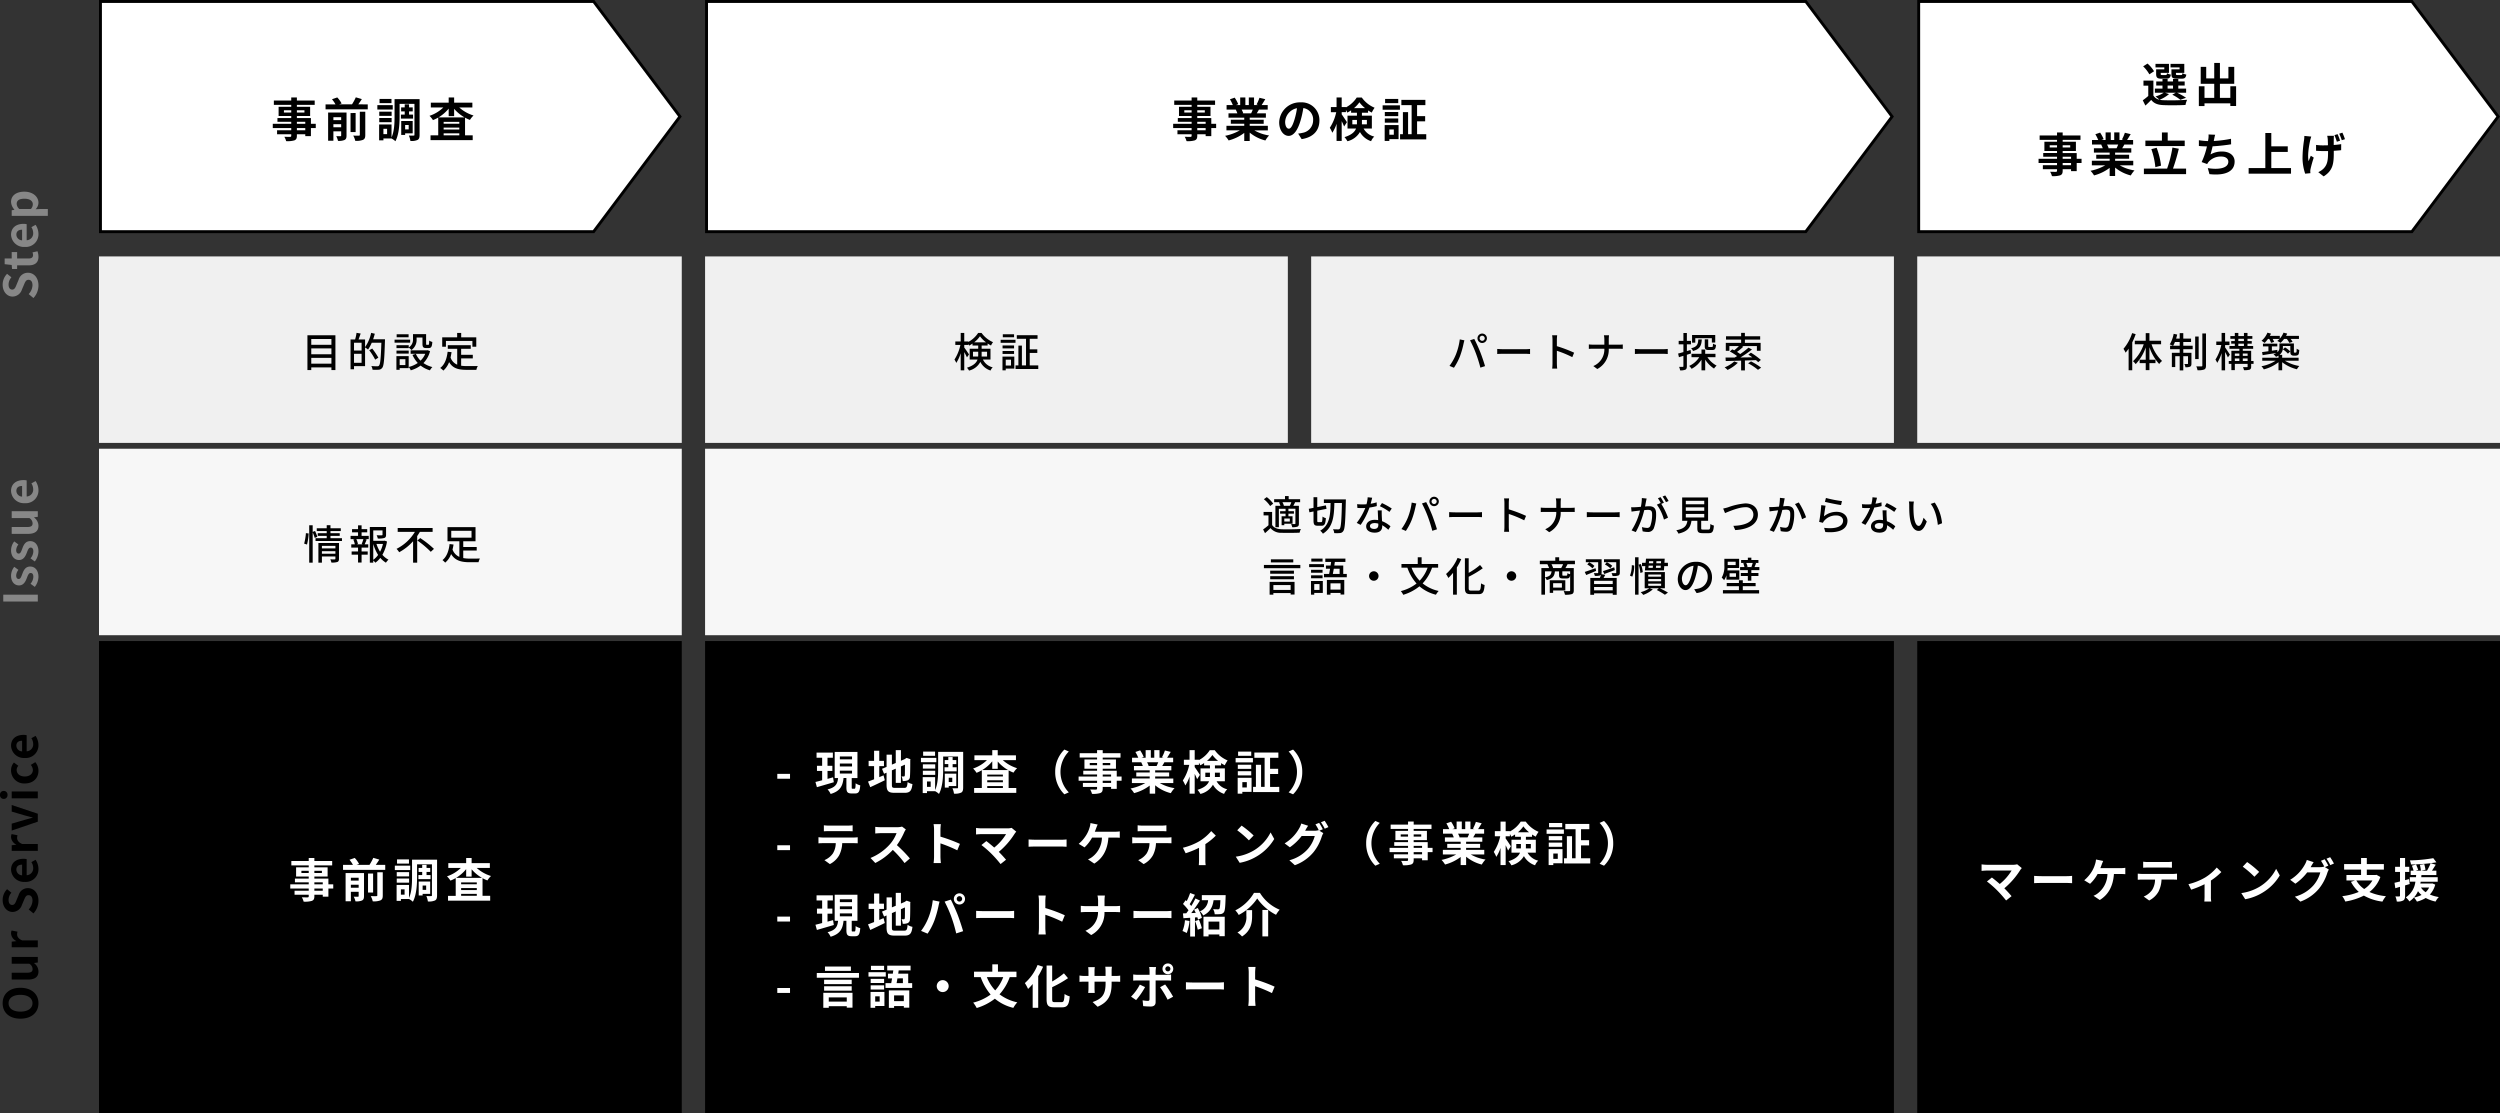 <svg xmlns="http://www.w3.org/2000/svg" width="857.976" height="382" viewBox="0 0 857.976 382">
  <rect x="0" y="0" width="857.976" height="382" fill="#333333" stroke="none"/>
  <g id="img" transform="translate(-241.024 -1794)">
    <rect id="base" width="200" height="162" transform="translate(275 2014)"/>
    <rect id="base-2" data-name="base" width="200" height="64" transform="translate(275 1948)" fill="#f7f7f7"/>
    <rect id="base-3" data-name="base" width="200" height="64" transform="translate(275 1882)" fill="#f0f0f0"/>
    <rect id="base-4" data-name="base" width="200" height="64" transform="translate(483 1882)" fill="#f0f0f0"/>
    <rect id="base-5" data-name="base" width="200" height="64" transform="translate(691 1882)" fill="#f0f0f0"/>
    <rect id="base-6" data-name="base" width="200" height="64" transform="translate(899 1882)" fill="#f0f0f0"/>
    <rect id="base-7" data-name="base" width="616" height="64" transform="translate(483 1948)" fill="#f7f7f7"/>
    <rect id="base-8" data-name="base" width="408" height="162" transform="translate(483 2014)"/>
    <rect id="base-9" data-name="base" width="200" height="162" transform="translate(899 2014)"/>
    <path id="パス_648" data-name="パス 648" d="M.784,15.256H5.152v-1.68H.784Zm19.136-.48c-.624.176-1.28.352-1.9.528V12.568H19.68V10.824H18.016V8.04h1.84V6.28h-5.6V8.04h1.92v2.784H14.4v1.744h1.776v3.216c-.864.224-1.648.432-2.3.576l.5,1.792c1.648-.48,3.792-1.1,5.808-1.7Zm2.336-2.3h4.176v.992H22.256Zm0-2.432h4.176v.992H22.256Zm0-2.432h4.176V8.6H22.256ZM26.624,18.68c-.272,0-.3-.064-.3-.528V15.016h1.968V6.056H20.48v8.96h1.168c-.208,1.872-.72,3.184-3.616,3.9a5.635,5.635,0,0,1,1.056,1.568c3.408-1.008,4.144-2.864,4.432-5.472H24.5v3.136c0,1.616.32,2.16,1.792,2.16h1.2c1.184,0,1.6-.592,1.76-2.784a4.892,4.892,0,0,1-1.584-.7c-.032,1.6-.112,1.856-.384,1.856Zm9.152-7.744h1.616V9.128H35.776V5.656H34V9.128H32.128v1.808H34v4.512c-.8.3-1.5.576-2.08.784l.768,1.92c1.472-.672,3.3-1.536,4.992-2.384l-.432-1.68c-.48.208-.976.416-1.472.624Zm5.456,7.456c-.976,0-1.12-.144-1.12-1.072V12.376L41.44,11.8v4.88h1.776V11.032l1.376-.608c0,2.272-.016,3.44-.048,3.7-.064.288-.16.352-.352.352a7.28,7.28,0,0,1-.768-.032,5.11,5.11,0,0,1,.4,1.6,4.461,4.461,0,0,0,1.664-.224,1.365,1.365,0,0,0,.816-1.328c.08-.656.112-2.576.112-5.616l.064-.32-1.328-.464-.336.224-.336.224-1.264.544V5.432H41.44V9.848l-1.328.56V6.984H38.288v4.208l-1.568.656.7,1.7.864-.368v4.112c0,2.208.624,2.8,2.784,2.8H44.48c1.872,0,2.432-.768,2.688-3.008a4.816,4.816,0,0,1-1.664-.688c-.144,1.632-.3,2-1.184,2Zm13.7-12.448h-4.1v1.44h4.1Zm.432,2.144H50.08v1.5h5.28Zm-.384,2.224h-4.24v1.456h4.24Zm-4.24,3.616h4.24V12.5h-4.24Zm7.44-2.608v1.392h4.16V11.32H60.96V10.232h1.264V8.856H60.96V7.816H59.472v1.04H58.24v1.376h1.232V11.32ZM60.832,14.9v1.5H59.616V14.9Zm1.376,2.864v-4.24H58.272v4.784h1.344v-.544Zm-8.784.272H52.16V16.2h1.264ZM64.576,6.024H55.984v5.952c0,2.208-.08,5.1-1.04,7.184V14.712H50.688v5.456H52.16v-.64h2.784a5.975,5.975,0,0,1,1.328.944c1.248-2.3,1.44-5.952,1.44-8.5V7.64h5.1V18.232c0,.24-.064.3-.288.3-.24,0-.976.016-1.632-.016a6.6,6.6,0,0,1,.528,1.856,5.1,5.1,0,0,0,2.464-.352c.544-.3.688-.848.688-1.776Zm6.512,6.256A13.381,13.381,0,0,0,74.56,9.272v2.576h1.872V9.336A13.3,13.3,0,0,0,80,12.28Zm1.744,6.16v-.672h5.376v.672Zm0-2.656h5.376v.672H72.832Zm5.376-1.312H72.832v-.64h5.376Zm4.48-5.6V7.224H76.432V5.448H74.56V7.224H68.432V8.872h4.3a12.484,12.484,0,0,1-4.752,2.88,7.964,7.964,0,0,1,1.184,1.472,13.453,13.453,0,0,0,1.808-.88v6.1h-2.64V20.1H82.8V18.44H80.176V12.376a11.415,11.415,0,0,0,1.68.784,7.213,7.213,0,0,1,1.232-1.52,13,13,0,0,1-4.912-2.768ZM96.16,12.92a10.544,10.544,0,0,0,3.152,7.68l1.52-.672a10.006,10.006,0,0,1,0-14.016l-1.52-.672A10.544,10.544,0,0,0,96.16,12.92ZM115.344,16.7h-2.88v-.752h2.88Zm-2.88-2.9h2.88v.688h-2.88Zm-4.448-3.184V9.848h2.512v.768Zm7.04-.768v.768h-2.592V9.848Zm3.888,4.64H117.28V12.52h-4.816v-.7h4.544V8.648h-4.544V7.992h6.112v-1.5h-6.112V5.448h-1.936v1.04H104.56v1.5h5.968v.656h-4.336v3.168h4.336v.7h-4.736V13.8h4.736v.688h-6.336v1.456h6.336V16.7h-4.864v1.376h4.864v.5c0,.288-.1.384-.4.4-.256,0-1.2,0-1.968-.032a5.866,5.866,0,0,1,.624,1.5,8.426,8.426,0,0,0,2.832-.272c.624-.272.848-.656.848-1.6v-.5h2.88v.656h1.936V15.944h1.664Zm12.576-4.88c-.176.432-.368.9-.56,1.28h-2.992l.272-.048a8.6,8.6,0,0,0-.544-1.232Zm5.168,7.136V15.176h-6.224v-.7h4.8V13.1h-4.8v-.72h5.552V10.888H132.88c.24-.384.5-.816.752-1.28h3.008V8.056h-2.08c.368-.56.8-1.28,1.248-2.016l-2-.48A12.888,12.888,0,0,1,132.8,7.88l.576.176h-1.424V5.448H130.16V8.056h-1.184V5.448H127.2V8.056h-1.456l.784-.288a12.107,12.107,0,0,0-1.216-2.256l-1.632.56a14.342,14.342,0,0,1,.992,1.984h-2.144V9.608h3.344l-.192.032a7.19,7.19,0,0,1,.544,1.248h-3.04v1.488h5.408v.72h-4.608v1.376h4.608v.7H122.48v1.568h4.592a16.81,16.81,0,0,1-5.056,1.872,8.875,8.875,0,0,1,1.216,1.584,15.177,15.177,0,0,0,5.36-2.592v2.784h1.872v-2.88a13.658,13.658,0,0,0,5.376,2.7,8.951,8.951,0,0,1,1.28-1.728,14.294,14.294,0,0,1-5.072-1.744Zm10.992-2.08v-1.5h1.584v.96c0,.176,0,.368-.016.544Zm4.992-1.5v1.5H150.96c.016-.16.016-.336.016-.5V13.16Zm-4.416-4.048A10.224,10.224,0,0,0,150.112,7.1a10.831,10.831,0,0,0,1.936,2.016Zm6.128,7.008V11.7h-3.408V10.68h2.112V9.9a12.9,12.9,0,0,0,1.264.736,10.79,10.79,0,0,1,.976-1.664,10.124,10.124,0,0,1-4.4-3.5H149.2a9.915,9.915,0,0,1-3.712,3.376V8.728h-1.456V5.448h-1.76v3.28H140.32v1.76h1.84a15.8,15.8,0,0,1-2.208,5.376,9.4,9.4,0,0,1,.864,1.7,12.8,12.8,0,0,0,1.456-3.072v5.888h1.76v-6.8c.336.672.656,1.36.832,1.824l.96-1.472c-.24-.4-1.36-2.112-1.792-2.672v-.768h1.456V9.72a7.15,7.15,0,0,1,.464.928,10.141,10.141,0,0,0,1.312-.784v.816h2V11.7h-3.232V16.12h2.928c-.448,1.136-1.52,2.176-3.968,2.944A7.288,7.288,0,0,1,146,20.472a6.834,6.834,0,0,0,4.3-3.168,6.77,6.77,0,0,0,3.824,3.152,4.524,4.524,0,0,1,1.088-1.584,5.575,5.575,0,0,1-3.664-2.752ZM163.44,5.944h-4.512v1.44h4.512Zm-1.52,10.48v1.824h-1.536V16.424Zm1.632-1.5h-4.768v5.456h1.6v-.624h3.168Zm-4.72-.816h4.608v-1.44h-4.608Zm4.608-3.664h-4.608v1.424h4.608Zm-5.36-.784h5.936v-1.5H158.08Zm11.824,8.4V13.64h2.768V11.848H169.9V8.072h2.848V6.264h-8.24V8.072h3.52v9.984h-1.216V10.472H165.04v7.584h-.976v1.776h8.992V18.056Zm11.04-5.136a10.544,10.544,0,0,0-3.152-7.68l-1.52.672a10.006,10.006,0,0,1,0,14.016l1.52.672A10.544,10.544,0,0,0,180.944,12.92ZM.784,39.756H5.152v-1.68H.784Zm15.984-8.528v2.064c.5-.032,1.168-.064,1.728-.064h6.416c.56,0,1.184.032,1.728.064V31.228a12.535,12.535,0,0,1-1.728.112H18.48A12.306,12.306,0,0,1,16.768,31.228Zm-1.856,4.1v2.1c.448-.032,1.056-.064,1.536-.064h4.4a6.876,6.876,0,0,1-.992,3.536,6.646,6.646,0,0,1-2.9,2.288l1.872,1.36a7.677,7.677,0,0,0,3.216-3.072,10.15,10.15,0,0,0,1.024-4.112h3.856c.448,0,1.056.016,1.456.048v-2.08a12.1,12.1,0,0,1-1.456.1H16.448C15.952,35.42,15.392,35.372,14.912,35.324ZM44.9,32.652l-1.312-.976a5.735,5.735,0,0,1-1.648.208H36.288a17.875,17.875,0,0,1-1.888-.112v2.272c.336-.016,1.216-.112,1.888-.112h5.424a12.4,12.4,0,0,1-2.384,3.92,17.936,17.936,0,0,1-6.56,4.592l1.648,1.728a21.076,21.076,0,0,0,6.016-4.5A36.486,36.486,0,0,1,44.464,44.2l1.824-1.584a44.98,44.98,0,0,0-4.464-4.576,23.524,23.524,0,0,0,2.512-4.4A7.56,7.56,0,0,1,44.9,32.652Zm9.68,9.312a17.573,17.573,0,0,1-.16,2.24h2.5c-.064-.656-.144-1.776-.144-2.24V37.436a46.214,46.214,0,0,1,5.776,2.384l.912-2.208a52.257,52.257,0,0,0-6.688-2.48V32.764a17.4,17.4,0,0,1,.144-1.92h-2.5a11.106,11.106,0,0,1,.16,1.92ZM82.8,33.42l-1.6-1.312a5.168,5.168,0,0,1-1.488.176h-8.88a15.362,15.362,0,0,1-1.84-.144v2.24c.336-.032,1.2-.112,1.84-.112H79.3a17.758,17.758,0,0,1-4.064,4.608c-1.008-.88-2.064-1.744-2.7-2.224l-1.7,1.36a34.035,34.035,0,0,1,3.52,3.072,41.7,41.7,0,0,1,3.056,3.456l1.872-1.488c-.624-.752-1.568-1.792-2.48-2.7a26.657,26.657,0,0,0,5.456-6.256A5.578,5.578,0,0,1,82.8,33.42Zm4.224,2.672V38.6c.592-.048,1.664-.08,2.576-.08h8.592c.672,0,1.488.064,1.872.08V36.092c-.416.032-1.12.1-1.872.1H89.6C88.768,36.188,87.6,36.14,87.024,36.092Zm23.712-5.12-2.48-.5a6.294,6.294,0,0,1-.336,1.648,10.055,10.055,0,0,1-.928,2.176,12.252,12.252,0,0,1-2.768,3.3l2,1.216a13.173,13.173,0,0,0,2.592-3.36h3.376a8.525,8.525,0,0,1-3.264,6.592,5.755,5.755,0,0,1-1.52.88l2.16,1.456c2.9-1.824,4.56-4.688,4.848-8.928h2.24a16.539,16.539,0,0,1,1.664.064V33.324a10.492,10.492,0,0,1-1.664.112h-6.9c.176-.416.32-.832.448-1.168S110.544,31.372,110.736,30.972Zm13.712.256v2.064c.5-.032,1.168-.064,1.728-.064h6.416c.56,0,1.184.032,1.728.064V31.228a12.535,12.535,0,0,1-1.728.112H126.16A12.306,12.306,0,0,1,124.448,31.228Zm-1.856,4.1v2.1c.448-.032,1.056-.064,1.536-.064h4.4a6.876,6.876,0,0,1-.992,3.536,6.646,6.646,0,0,1-2.9,2.288l1.872,1.36a7.677,7.677,0,0,0,3.216-3.072,10.15,10.15,0,0,0,1.024-4.112h3.856c.448,0,1.056.016,1.456.048v-2.08a12.1,12.1,0,0,1-1.456.1h-10.48C123.632,35.42,123.072,35.372,122.592,35.324Zm17.392,3.616.944,1.888a33.379,33.379,0,0,0,4.592-1.872V43.18c0,.56-.048,1.408-.08,1.728h2.368a8.909,8.909,0,0,1-.112-1.728V37.692a20.972,20.972,0,0,0,3.584-2.912L149.7,33.228a16.67,16.67,0,0,1-3.984,3.424A21.127,21.127,0,0,1,139.984,38.94Zm20.144-7.6-1.5,1.6a33.268,33.268,0,0,1,4,3.456l1.632-1.664A32.314,32.314,0,0,0,160.128,31.34Zm-2,10.656,1.344,2.112a17.328,17.328,0,0,0,5.936-2.256,17.014,17.014,0,0,0,5.92-5.92l-1.248-2.256a15.066,15.066,0,0,1-5.824,6.224A16.491,16.491,0,0,1,158.128,42Zm28.608-11.6-1.264.512a18.551,18.551,0,0,1,1.168,2.064l-.112-.064a5.04,5.04,0,0,1-1.392.192h-3.2c.016-.032.032-.048.048-.08a16.6,16.6,0,0,1,.976-1.632l-2.352-.768a7.24,7.24,0,0,1-.72,1.664,13.837,13.837,0,0,1-4.992,5.152l1.792,1.344a17.978,17.978,0,0,0,4.048-3.872h4.5a11.319,11.319,0,0,1-2.272,4.352,12.8,12.8,0,0,1-6.448,3.968l1.888,1.7a14.9,14.9,0,0,0,6.448-4.528,16.245,16.245,0,0,0,2.8-5.328,6.4,6.4,0,0,1,.528-1.152l-1.36-.832,1.184-.5A20.339,20.339,0,0,0,186.736,30.4Zm1.888-.72-1.264.512a16.964,16.964,0,0,1,1.3,2.208l1.264-.544A22.843,22.843,0,0,0,188.624,29.676ZM202.88,37.42a10.544,10.544,0,0,0,3.152,7.68l1.52-.672a10.006,10.006,0,0,1,0-14.016l-1.52-.672A10.544,10.544,0,0,0,202.88,37.42ZM222.064,41.2h-2.88v-.752h2.88Zm-2.88-2.9h2.88v.688h-2.88Zm-4.448-3.184v-.768h2.512v.768Zm7.04-.768v.768h-2.592v-.768Zm3.888,4.64H224V37.02h-4.816v-.7h4.544V33.148h-4.544v-.656H225.3v-1.5h-6.112v-1.04h-1.936v1.04H211.28v1.5h5.968v.656h-4.336v3.168h4.336v.7h-4.736V38.3h4.736v.688h-6.336v1.456h6.336V41.2h-4.864v1.376h4.864v.5c0,.288-.1.384-.4.4-.256,0-1.2,0-1.968-.032a5.865,5.865,0,0,1,.624,1.5,8.426,8.426,0,0,0,2.832-.272c.624-.272.848-.656.848-1.6v-.5h2.88v.656H224V40.444h1.664Zm12.576-4.88c-.176.432-.368.9-.56,1.28h-2.992l.272-.048a8.6,8.6,0,0,0-.544-1.232Zm5.168,7.136V39.676h-6.224v-.7h4.8V37.6h-4.8v-.72h5.552V35.388H239.6c.24-.384.5-.816.752-1.28h3.008V32.556h-2.08c.368-.56.8-1.28,1.248-2.016l-2-.48a12.888,12.888,0,0,1-1.008,2.32l.576.176h-1.424V29.948H236.88v2.608H235.7V29.948H233.92v2.608h-1.456l.784-.288a12.107,12.107,0,0,0-1.216-2.256l-1.632.56a14.343,14.343,0,0,1,.992,1.984h-2.144v1.552h3.344l-.192.032a7.19,7.19,0,0,1,.544,1.248H229.9v1.488h5.408v.72H230.7v1.376h4.608v.7H229.2v1.568h4.592a16.81,16.81,0,0,1-5.056,1.872,8.875,8.875,0,0,1,1.216,1.584,15.177,15.177,0,0,0,5.36-2.592v2.784h1.872v-2.88a13.658,13.658,0,0,0,5.376,2.7,8.951,8.951,0,0,1,1.28-1.728,14.294,14.294,0,0,1-5.072-1.744Zm10.992-2.08v-1.5h1.584v.96c0,.176,0,.368-.016.544Zm4.992-1.5v1.5H257.68c.016-.16.016-.336.016-.5V37.66Zm-4.416-4.048a10.224,10.224,0,0,0,1.856-2.016,10.831,10.831,0,0,0,1.936,2.016ZM261.1,40.62V36.2H257.7V35.18h2.112V34.4a12.9,12.9,0,0,0,1.264.736,10.793,10.793,0,0,1,.976-1.664,10.124,10.124,0,0,1-4.4-3.5H255.92a9.915,9.915,0,0,1-3.712,3.376v-.112h-1.456v-3.28h-1.76v3.28H247.04v1.76h1.84a15.8,15.8,0,0,1-2.208,5.376,9.4,9.4,0,0,1,.864,1.7,12.8,12.8,0,0,0,1.456-3.072v5.888h1.76v-6.8c.336.672.656,1.36.832,1.824l.96-1.472c-.24-.4-1.36-2.112-1.792-2.672v-.768h1.456V34.22a7.15,7.15,0,0,1,.464.928,10.14,10.14,0,0,0,1.312-.784v.816h2V36.2h-3.232V40.62h2.928c-.448,1.136-1.52,2.176-3.968,2.944a7.288,7.288,0,0,1,1.008,1.408,6.834,6.834,0,0,0,4.3-3.168,6.77,6.77,0,0,0,3.824,3.152,4.524,4.524,0,0,1,1.088-1.584,5.575,5.575,0,0,1-3.664-2.752Zm9.056-10.176h-4.512v1.44h4.512Zm-1.52,10.48v1.824H267.1V40.924Zm1.632-1.5H265.5v5.456h1.6v-.624h3.168Zm-4.72-.816h4.608v-1.44h-4.608Zm4.608-3.664h-4.608v1.424h4.608Zm-5.36-.784h5.936v-1.5H264.8Zm11.824,8.4V38.14h2.768V36.348h-2.768V32.572h2.848V30.764h-8.24v1.808h3.52v9.984h-1.216V34.972H271.76v7.584h-.976v1.776h8.992V42.556Zm11.04-5.136a10.544,10.544,0,0,0-3.152-7.68l-1.52.672a10.006,10.006,0,0,1,0,14.016l1.52.672A10.544,10.544,0,0,0,287.664,37.42ZM.784,64.256H5.152v-1.68H.784Zm19.136-.48c-.624.176-1.28.352-1.9.528V61.568H19.68V59.824H18.016V57.04h1.84V55.28h-5.6v1.76h1.92v2.784H14.4v1.744h1.776v3.216c-.864.224-1.648.432-2.3.576l.5,1.792c1.648-.48,3.792-1.1,5.808-1.7Zm2.336-2.3h4.176v.992H22.256Zm0-2.432h4.176v.992H22.256Zm0-2.432h4.176V57.6H22.256ZM26.624,67.68c-.272,0-.3-.064-.3-.528V64.016h1.968v-8.96H20.48v8.96h1.168c-.208,1.872-.72,3.184-3.616,3.9a5.635,5.635,0,0,1,1.056,1.568c3.408-1.008,4.144-2.864,4.432-5.472H24.5v3.136c0,1.616.32,2.16,1.792,2.16h1.2c1.184,0,1.6-.592,1.76-2.784a4.892,4.892,0,0,1-1.584-.7c-.032,1.6-.112,1.856-.384,1.856Zm9.152-7.744h1.616V58.128H35.776V54.656H34v3.472H32.128v1.808H34v4.512c-.8.3-1.5.576-2.08.784l.768,1.92c1.472-.672,3.3-1.536,4.992-2.384l-.432-1.68c-.48.208-.976.416-1.472.624Zm5.456,7.456c-.976,0-1.12-.144-1.12-1.072V61.376L41.44,60.8v4.88h1.776V60.032l1.376-.608c0,2.272-.016,3.44-.048,3.7-.064.288-.16.352-.352.352a7.279,7.279,0,0,1-.768-.032,5.11,5.11,0,0,1,.4,1.6,4.461,4.461,0,0,0,1.664-.224,1.365,1.365,0,0,0,.816-1.328c.08-.656.112-2.576.112-5.616l.064-.32-1.328-.464-.336.224-.336.224-1.264.544V54.432H41.44v4.416l-1.328.56V55.984H38.288v4.208l-1.568.656.7,1.7.864-.368v4.112c0,2.208.624,2.8,2.784,2.8H44.48c1.872,0,2.432-.768,2.688-3.008a4.816,4.816,0,0,1-1.664-.688c-.144,1.632-.3,2-1.184,2ZM62.368,56.5a.928.928,0,1,1,.928.912A.929.929,0,0,1,62.368,56.5Zm-.992,0a1.92,1.92,0,1,0,1.92-1.92A1.922,1.922,0,0,0,61.376,56.5Zm-8.752,6.528a19.277,19.277,0,0,1-2.5,4.448l2.24.944a22,22,0,0,0,2.368-4.576,37.252,37.252,0,0,0,1.36-4.816c.064-.352.24-1.136.384-1.6l-2.336-.48A23.054,23.054,0,0,1,52.624,63.024Zm7.9-.336a49.437,49.437,0,0,1,1.664,5.648l2.368-.768c-.448-1.584-1.3-4.144-1.856-5.584-.608-1.552-1.712-4.016-2.368-5.248l-2.128.688A44.822,44.822,0,0,1,60.528,62.688Zm8.5-2.1V63.1c.592-.048,1.664-.08,2.576-.08h8.592c.672,0,1.488.064,1.872.08V60.592c-.416.032-1.12.1-1.872.1H71.6C70.768,60.688,69.6,60.64,69.024,60.592Zm21.552,5.872a17.574,17.574,0,0,1-.16,2.24h2.5c-.064-.656-.144-1.776-.144-2.24V61.936a46.214,46.214,0,0,1,5.776,2.384l.912-2.208a52.257,52.257,0,0,0-6.688-2.48V57.264a17.4,17.4,0,0,1,.144-1.92h-2.5a11.107,11.107,0,0,1,.16,1.92Zm20.3-9.248v1.76h-4.16c-.64,0-1.3-.064-1.776-.112v2.208c.5-.032,1.136-.08,1.84-.08h4.08a6.832,6.832,0,0,1-4.336,6.432l1.984,1.472a8.594,8.594,0,0,0,4.56-7.9h3.6c.64,0,1.424.048,1.76.064V58.88c-.336.032-1.008.1-1.744.1h-3.6V57.232a12.341,12.341,0,0,1,.128-1.888h-2.544A7.994,7.994,0,0,1,110.88,57.216Zm12.144,3.376V63.1c.592-.048,1.664-.08,2.576-.08h8.592c.672,0,1.488.064,1.872.08V60.592c-.416.032-1.12.1-1.872.1H125.6C124.768,60.688,123.6,60.64,123.024,60.592Zm17.664,3.216a11.633,11.633,0,0,1-.848,3.712,9.4,9.4,0,0,1,1.456.688,14.793,14.793,0,0,0,.96-4.128Zm3.472.288a18.932,18.932,0,0,1,.928,2.976l1.408-.512a17.639,17.639,0,0,0-.992-2.88Zm-.336-3.952c.192.352.384.752.56,1.152l-1.536.064c1.008-1.3,2.112-2.912,2.992-4.3l-1.552-.72a29.014,29.014,0,0,1-1.424,2.592c-.16-.192-.336-.416-.544-.64.576-.9,1.216-2.128,1.792-3.216l-1.648-.608a20.284,20.284,0,0,1-1.168,2.784c-.128-.112-.256-.224-.368-.32l-.912,1.3A15.7,15.7,0,0,1,141.9,60.4c-.256.368-.512.72-.752,1.024L140,61.472l.16,1.648,2.32-.144v6.432h1.648V62.864l.816-.064a7.67,7.67,0,0,1,.208.816l1.344-.608a13.564,13.564,0,0,0-1.408-3.392Zm8.672,4.144v2.72h-3.712v-2.72ZM147.04,69.36h1.744v-.672H152.5V69.3h1.84V62.608h-7.3Zm-.56-14.16v1.744h2.16a4.392,4.392,0,0,1-2.816,3.808,5.01,5.01,0,0,1,1.12,1.424c2.464-1.168,3.248-3.008,3.568-5.232h2.336c-.08,1.92-.176,2.72-.368,2.96a.661.661,0,0,1-.512.16c-.3,0-.944,0-1.616-.064a4.043,4.043,0,0,1,.544,1.76,14.183,14.183,0,0,0,1.952-.048,1.619,1.619,0,0,0,1.184-.624c.4-.5.512-1.872.608-5.2.016-.224.016-.688.016-.688Zm19.008,1.152a17.535,17.535,0,0,0,6.464,5.6,9.614,9.614,0,0,1,1.248-1.744,14.37,14.37,0,0,1-6.784-5.792h-2.032a15.357,15.357,0,0,1-6.416,6.016A6.779,6.779,0,0,1,159.136,62,17.133,17.133,0,0,0,165.488,56.352Zm1.776,3.92v9.1h1.984v-9.1Zm-5.5.08v1.936a5.95,5.95,0,0,1-3.072,5.744,7.312,7.312,0,0,1,1.584,1.36c3.12-1.968,3.456-4.8,3.456-7.056V60.352ZM.784,88.756H5.152v-1.68H.784Zm25.264-9.04h-8.9V81.2h8.9ZM24.624,90.308v1.44H18.448v-1.44Zm-8.048,3.568h1.872v-.56h6.176v.512h1.968v-5.1H16.576Zm.272-5.888H26.32v-1.5H16.848Zm9.472-3.744H16.848v1.5H26.32Zm-11.984-2.32V83.54h14.48V81.924Zm23.1-2.48H32.928v1.44H37.44Zm.576,2.208H32.08v1.5h5.936ZM37.44,83.94H32.832v1.424H37.44ZM32.832,87.6H37.44v-1.44H32.832Zm3.088,2.32v1.824H34.384V89.924Zm1.632-1.5H32.784v5.456h1.6v-.624h3.168ZM44.208,89.6v1.984H40.864V89.6Zm-5.136,4.288h1.792v-.624h3.344v.56H46.08v-5.92H39.072Zm4.816-10.128V85.4h-2.16c.1-.5.192-1.056.288-1.632ZM45.712,85.4V82.148H42.288l.16-1.12h4.08V79.4H38.512v1.632h2.08c-.048.368-.112.736-.16,1.12H38.768v1.616h1.408c-.1.576-.192,1.136-.288,1.632H37.92V87.06h9.152V85.4Zm11.84-1.024A2.048,2.048,0,1,0,59.6,86.42,2.062,2.062,0,0,0,57.552,84.372Zm20.768-1.04a13.885,13.885,0,0,1-2.752,4.56,14.127,14.127,0,0,1-2.864-4.56Zm4.544,0V81.476H76.512V78.948H74.576v2.528H68.3v1.856h2.288A18.932,18.932,0,0,0,74,89.316a16.827,16.827,0,0,1-5.984,2.768,10.754,10.754,0,0,1,1.2,1.856,19,19,0,0,0,6.24-3.2,15.53,15.53,0,0,0,6.336,3.152,9.654,9.654,0,0,1,1.36-1.9,15.385,15.385,0,0,1-6.1-2.752,17.322,17.322,0,0,0,3.5-5.9Zm7.248-4.176a16.534,16.534,0,0,1-4.368,6.224,13.96,13.96,0,0,1,1.1,2.016,18.127,18.127,0,0,0,1.584-1.7v8.16h1.9V83.012A25.77,25.77,0,0,0,92,79.78ZM96,91.924c-.768,0-.88-.16-.88-1.1V86.788a38.759,38.759,0,0,0,5.44-3.088l-1.408-1.664a27.214,27.214,0,0,1-4.032,2.8V79.364H93.2V90.8c0,2.256.576,2.9,2.592,2.9h2.736c1.888,0,2.384-1.008,2.608-3.76a5.493,5.493,0,0,1-1.76-.816c-.128,2.256-.256,2.8-1.024,2.8Zm19.52-6.5V84.9H116.7c.848,0,1.408.016,1.76.048V82.82a9.481,9.481,0,0,1-1.76.112H115.52v-1.68a10.08,10.08,0,0,1,.112-1.488h-2.288a10.559,10.559,0,0,1,.1,1.488v1.68h-3.792V81.348a9.778,9.778,0,0,1,.1-1.44h-2.272c.048.48.1.976.1,1.44v1.584h-1.36a10.393,10.393,0,0,1-1.728-.144v2.176c.352-.032.928-.064,1.728-.064h1.36v2.176a12.939,12.939,0,0,1-.1,1.68h2.24c-.016-.32-.064-.976-.064-1.68V84.9h3.792v.608c0,3.936-1.36,5.312-4.448,6.384l1.712,1.616C114.56,91.812,115.52,89.4,115.52,85.428ZM133.952,80.5a.874.874,0,0,1,.88-.864.864.864,0,0,1,0,1.728A.874.874,0,0,1,133.952,80.5Zm-.976,0a1.848,1.848,0,1,0,1.856-1.856A1.857,1.857,0,0,0,132.976,80.5Zm-2.208-.624H128.4a8.289,8.289,0,0,1,.144,1.392v1.28H124.48a12.182,12.182,0,0,1-1.552-.128v2.128c.448-.048,1.072-.064,1.552-.064h4.064V84.5c0,.752,0,5.824-.016,6.416-.016.416-.176.576-.592.576a11.066,11.066,0,0,1-1.776-.192l.192,1.984a23.1,23.1,0,0,0,2.608.144c1.136,0,1.664-.576,1.664-1.5v-7.44h3.744c.432,0,1.056.016,1.568.048v-2.1a12.949,12.949,0,0,1-1.584.112h-3.728v-1.28A12.971,12.971,0,0,1,130.768,79.876Zm-3.76,6.88-1.808-.848a16.673,16.673,0,0,1-3.008,4.128l1.728,1.184A25.112,25.112,0,0,0,127.008,86.756Zm6.88-.9-1.744.944a30.378,30.378,0,0,1,2.592,4.288l1.888-1.024A37.191,37.191,0,0,0,133.888,85.86Zm7.136-.768V87.6c.592-.048,1.664-.08,2.576-.08h8.592c.672,0,1.488.064,1.872.08V85.092c-.416.032-1.12.1-1.872.1H143.6C142.768,85.188,141.6,85.14,141.024,85.092Zm21.552,5.872a17.572,17.572,0,0,1-.16,2.24h2.5c-.064-.656-.144-1.776-.144-2.24V86.436a46.216,46.216,0,0,1,5.776,2.384l.912-2.208a52.256,52.256,0,0,0-6.688-2.48V81.764a17.4,17.4,0,0,1,.144-1.92h-2.5a11.107,11.107,0,0,1,.16,1.92Z" transform="translate(507 2046)" fill="#fff"/>
    <path id="パス_649" data-name="パス 649" d="M-64.112-10.08l-1.6-1.312a5.168,5.168,0,0,1-1.488.176h-8.88a15.363,15.363,0,0,1-1.84-.144v2.24c.336-.032,1.2-.112,1.84-.112h8.464A17.758,17.758,0,0,1-71.68-4.624c-1.008-.88-2.064-1.744-2.7-2.224l-1.7,1.36a34.035,34.035,0,0,1,3.52,3.072A41.7,41.7,0,0,1-69.5,1.04l1.872-1.488c-.624-.752-1.568-1.792-2.48-2.7a26.657,26.657,0,0,0,5.456-6.256A5.578,5.578,0,0,1-64.112-10.08Zm4.224,2.672V-4.9c.592-.048,1.664-.08,2.576-.08h8.592c.672,0,1.488.064,1.872.08V-7.408c-.416.032-1.12.1-1.872.1h-8.592C-58.144-7.312-59.312-7.36-59.888-7.408Zm23.712-5.12-2.48-.5a6.293,6.293,0,0,1-.336,1.648A10.056,10.056,0,0,1-39.92-9.2a12.252,12.252,0,0,1-2.768,3.3l2,1.216A13.173,13.173,0,0,0-38.1-8.048h3.376a8.525,8.525,0,0,1-3.264,6.592,5.755,5.755,0,0,1-1.52.88L-37.344.88c2.9-1.824,4.56-4.688,4.848-8.928h2.24a16.539,16.539,0,0,1,1.664.064v-2.192a10.491,10.491,0,0,1-1.664.112h-6.9c.176-.416.32-.832.448-1.168S-36.368-12.128-36.176-12.528Zm13.712.256v2.064c.5-.032,1.168-.064,1.728-.064h6.416c.56,0,1.184.032,1.728.064v-2.064a12.535,12.535,0,0,1-1.728.112h-6.432A12.306,12.306,0,0,1-22.464-12.272Zm-1.856,4.1v2.1c.448-.032,1.056-.064,1.536-.064h4.4a6.876,6.876,0,0,1-.992,3.536,6.646,6.646,0,0,1-2.9,2.288L-20.4,1.04a7.677,7.677,0,0,0,3.216-3.072A10.15,10.15,0,0,0-16.16-6.144H-12.3c.448,0,1.056.016,1.456.048v-2.08a12.1,12.1,0,0,1-1.456.1h-10.48C-23.28-8.08-23.84-8.128-24.32-8.176ZM-6.928-4.56l.944,1.888A33.379,33.379,0,0,0-1.392-4.544V-.32c0,.56-.048,1.408-.08,1.728H.9A8.908,8.908,0,0,1,.784-.32V-5.808A20.972,20.972,0,0,0,4.368-8.72L2.784-10.272A16.67,16.67,0,0,1-1.2-6.848,21.127,21.127,0,0,1-6.928-4.56Zm20.144-7.6-1.5,1.6a33.268,33.268,0,0,1,4,3.456l1.632-1.664A32.315,32.315,0,0,0,13.216-12.16Zm-2,10.656L12.56.608A17.327,17.327,0,0,0,18.5-1.648a17.014,17.014,0,0,0,5.92-5.92L23.168-9.824A15.066,15.066,0,0,1,17.344-3.6,16.491,16.491,0,0,1,11.216-1.5ZM39.824-13.1l-1.264.512a18.554,18.554,0,0,1,1.168,2.064l-.112-.064a5.04,5.04,0,0,1-1.392.192h-3.2c.016-.032.032-.048.048-.08a16.6,16.6,0,0,1,.976-1.632L33.7-12.88a7.24,7.24,0,0,1-.72,1.664,13.837,13.837,0,0,1-4.992,5.152L29.776-4.72a17.978,17.978,0,0,0,4.048-3.872h4.5A11.318,11.318,0,0,1,36.048-4.24,12.8,12.8,0,0,1,29.6-.272l1.888,1.7A14.9,14.9,0,0,0,37.936-3.1a16.245,16.245,0,0,0,2.8-5.328,6.406,6.406,0,0,1,.528-1.152l-1.36-.832,1.184-.5A20.34,20.34,0,0,0,39.824-13.1Zm1.888-.72-1.264.512a16.964,16.964,0,0,1,1.3,2.208l1.264-.544A22.845,22.845,0,0,0,41.712-13.824Zm14.5,7.984A8.55,8.55,0,0,1,53.392-2.9,8.575,8.575,0,0,1,50.7-5.84Zm1.408-1.936-.336.064H54.288V-9.568h5.856v-1.888H54.288v-2.08H52.32v2.08H46.5v1.888H52.32v1.856H47.3V-5.84h2.96l-1.408.48A12.366,12.366,0,0,0,51.536-1.9a21.088,21.088,0,0,1-5.68,1.456,7.249,7.249,0,0,1,1.04,1.84A21.341,21.341,0,0,0,53.28-.64a17.056,17.056,0,0,0,6.368,2.064A9.774,9.774,0,0,1,60.864-.432a18.546,18.546,0,0,1-5.68-1.44,11.312,11.312,0,0,0,3.76-5.152ZM68.768-6.3l-1.344.352V-8.768h1.44v-1.76h-1.44v-3.008H65.68v3.008H64v1.76h1.68v3.28c-.7.176-1.344.336-1.888.448l.288,1.872,1.6-.48V-.624c0,.208-.08.272-.272.272A12.618,12.618,0,0,1,64.1-.368a7.078,7.078,0,0,1,.48,1.76,4.086,4.086,0,0,0,2.208-.352c.48-.3.64-.784.64-1.664v-3.52c.528-.144,1.056-.3,1.584-.464Zm6.9,2.9a5.146,5.146,0,0,1-1.184,1.6,5.852,5.852,0,0,1-1.6-1.6Zm1.088-1.424-.3.048H72.656c.048-.208.08-.416.128-.624h5.84V-6.944H72.976c.032-.256.048-.5.064-.752h5.12V-9.184H76.64c.416-.624.88-1.36,1.312-2.064l-1.76-.512c.72-.1,1.376-.192,1.984-.3L77.1-13.488a52.477,52.477,0,0,1-8.048.768,4.877,4.877,0,0,1,.4,1.408,63.2,63.2,0,0,0,6.736-.448,17.32,17.32,0,0,1-1.248,2.576h-2l1.488-.336A16.068,16.068,0,0,0,74-11.456l-1.488.256a15.78,15.78,0,0,1,.352,2.016h-1.84l.9-.288c-.144-.48-.48-1.248-.72-1.84l-1.44.4a16.817,16.817,0,0,1,.576,1.728h-.992V-7.7h1.888c-.032.24-.048.5-.064.752H69.04v1.536h1.92a7.426,7.426,0,0,1-3.3,5.392A5.292,5.292,0,0,1,68.9,1.36a8.169,8.169,0,0,0,2.96-3.52,6.68,6.68,0,0,0,1.216,1.3,9.809,9.809,0,0,1-2.608.88,6.346,6.346,0,0,1,1.024,1.408A11.129,11.129,0,0,0,74.512.176a12.2,12.2,0,0,0,3.376,1.232,6.289,6.289,0,0,1,1.12-1.552,12.322,12.322,0,0,1-3.072-.864,7.928,7.928,0,0,0,1.84-3.408Z" transform="translate(999 2102)" fill="#fff"/>
    <path id="パス_644" data-name="パス 644" d="M-23.208-2.3h-2.88v-.752h2.88Zm-2.88-2.9h2.88v.688h-2.88Zm-4.448-3.184v-.768h2.512v.768Zm7.04-.768v.768h-2.592v-.768Zm3.888,4.64h-1.664V-6.48h-4.816v-.7h4.544v-3.168h-4.544v-.656h6.112v-1.5h-6.112v-1.04h-1.936v1.04h-5.968v1.5h5.968v.656H-32.36v3.168h4.336v.7H-32.76V-5.2h4.736v.688H-34.36v1.456h6.336V-2.3h-4.864V-.928h4.864v.5c0,.288-.1.384-.4.4-.256,0-1.2,0-1.968-.032a5.866,5.866,0,0,1,.624,1.5,8.426,8.426,0,0,0,2.832-.272c.624-.272.848-.656.848-1.6v-.5h2.88v.656h1.936V-3.056h1.664Zm6.048,1.184v-1.04h2.672v1.04Zm2.672-3.44v.992H-13.56v-.992Zm1.84-1.6h-6.32V1.3h1.808V-1.936h2.672V-.512c0,.192-.064.256-.256.256-.208.016-.848.016-1.44-.016a6.58,6.58,0,0,1,.608,1.616,5.018,5.018,0,0,0,2.224-.3c.544-.272.7-.72.7-1.536Zm4.56,7.632c0,.224-.08.288-.336.288-.272.016-1.1.016-1.92-.016a6.672,6.672,0,0,1,.688,1.792,6.279,6.279,0,0,0,2.624-.32c.64-.3.816-.768.816-1.712V-8.656H-4.488Zm-1.44-7.472H-7.672V-1.68h1.744Zm.912-2.976c.4-.56.832-1.184,1.216-1.808L-5.864-13.6a17.937,17.937,0,0,1-1.312,2.416h-4.448l.88-.3a8.841,8.841,0,0,0-1.488-2.08l-1.808.624a10.73,10.73,0,0,1,1.2,1.76h-3.408v1.712h14.48v-1.712ZM6.376-13.056H2.28v1.44h4.1Zm.432,2.144H1.528v1.5h5.28ZM6.424-8.688H2.184v1.456h4.24ZM2.184-5.072h4.24V-6.5H2.184ZM9.624-7.68v1.392h4.16V-7.68H12.408V-8.768h1.264v-1.376H12.408v-1.04H10.92v1.04H9.688v1.376H10.92V-7.68ZM12.28-4.1v1.5H11.064V-4.1Zm1.376,2.864v-4.24H9.72V-.688h1.344v-.544ZM4.872-.96H3.608V-2.8H4.872ZM16.024-12.976H7.432v5.952c0,2.208-.08,5.1-1.04,7.184V-4.288H2.136V1.168H3.608V.528H6.392a5.975,5.975,0,0,1,1.328.944c1.248-2.3,1.44-5.952,1.44-8.5V-11.36h5.1V-.768c0,.24-.064.3-.288.3-.24,0-.976.016-1.632-.016a6.6,6.6,0,0,1,.528,1.856,5.1,5.1,0,0,0,2.464-.352c.544-.3.688-.848.688-1.776ZM22.536-6.72a13.381,13.381,0,0,0,3.472-3.008v2.576H27.88V-9.664A13.3,13.3,0,0,0,31.448-6.72ZM24.28-.56v-.672h5.376V-.56Zm0-2.656h5.376v.672H24.28Zm5.376-1.312H24.28v-.64h5.376Zm4.48-5.6v-1.648H27.88v-1.776H26.008v1.776H19.88v1.648h4.3a12.484,12.484,0,0,1-4.752,2.88,7.964,7.964,0,0,1,1.184,1.472,13.453,13.453,0,0,0,1.808-.88v6.1h-2.64V1.1H34.248V-.56H31.624V-6.624a11.415,11.415,0,0,0,1.68.784,7.213,7.213,0,0,1,1.232-1.52,13,13,0,0,1-4.912-2.768Z" transform="translate(375 2102)" fill="#fff"/>
    <path id="パス_642" data-name="パス 642" d="M1.386-5.124a19.089,19.089,0,0,0,.56-3.794L1.008-9.03a19.3,19.3,0,0,1-.6,3.6ZM4.928-7.8a16.905,16.905,0,0,0-.784-1.974l-.812.322v-2.282H2.142V1.092h1.19V-9.338a18.326,18.326,0,0,1,.714,1.96ZM6.5-1.96v-.868H11.13v.868Zm4.634-2.7v.868H6.5v-.868Zm1.232-.98H5.292V1.092H6.5V-1.022H11.13v.756c0,.168-.056.224-.252.238s-.854.014-1.5-.028a4.8,4.8,0,0,1,.378,1.12,5.985,5.985,0,0,0,2.058-.2c.42-.182.546-.518.546-1.106ZM9.436-7.294v-.812h3.178v-.91H9.436v-.728h3.542v-.966H9.436v-1.036H8.148v1.036H4.732v.966H8.148v.728H5.068v.91h3.08v.812H4.312v.966h9.072v-.966ZM20.622-5.18H18.4l.462-.126a6.664,6.664,0,0,0-.546-1.68h2.422a17.016,17.016,0,0,1-.588,1.68Zm-.5-4.13H22.05V-10.4H20.118v-1.316H18.9V-10.4H16.842V-9.31H18.9v1.218H16.338v1.106h1.5l-.574.154a6.281,6.281,0,0,1,.532,1.652H16.576v1.12H18.9v1.316H16.7v1.106h2.2v2.7h1.218v-2.7h2.1V-2.744h-2.1V-4.06H22.4V-5.18H21.154c.224-.448.476-1.064.714-1.652l-.6-.154h1.3V-8.092h-2.45Zm4,3.976a14.474,14.474,0,0,0,1.666,3.78A7.034,7.034,0,0,1,24.122.126Zm3.332,0a11.262,11.262,0,0,1-.994,2.688,12.061,12.061,0,0,1-1.246-2.688Zm.588-1.12-.21.056h-3.71V-9.982H27.3V-8.5c0,.154-.056.2-.266.21s-.952.014-1.75-.014a4.1,4.1,0,0,1,.392,1.12A7.03,7.03,0,0,0,27.9-7.364c.49-.182.616-.518.616-1.12V-11.13H22.946V1.106h1.176V.364a4,4,0,0,1,.714.756A8.024,8.024,0,0,0,26.544-.546a7.675,7.675,0,0,0,1.932,1.652A5.168,5.168,0,0,1,29.344.07,6.771,6.771,0,0,1,27.258-1.6,13.673,13.673,0,0,0,28.84-6.16Zm16.45-3.01v-1.33H32.508v1.33h5.908a15.5,15.5,0,0,1-6.3,5.824,7.328,7.328,0,0,1,.9,1.162,17.424,17.424,0,0,0,4.774-3.78v7.35H39.2V-8.022c.336-.476.63-.966.924-1.442ZM39.256-6.5a31.651,31.651,0,0,1,4.606,3.878l1.092-1.008a33.38,33.38,0,0,0-4.718-3.71ZM50.89-9.842h6.958v2.366H50.89Zm4.116,6.79h4.62V-4.27h-4.62V-6.244H59.22v-4.844H49.6v4.844h4.074V-.882A4.413,4.413,0,0,1,51.324-3.4a15.65,15.65,0,0,0,.35-1.722l-1.358-.168c-.21,1.96-.854,4.284-2.436,5.5a6.844,6.844,0,0,1,.924.882,6.747,6.747,0,0,0,2.03-2.954C52.206.42,54.362.952,57.246.952h3.01a4.505,4.505,0,0,1,.476-1.274c-.672.028-2.9.028-3.416.028a12.078,12.078,0,0,1-2.31-.182Z" transform="translate(345 1986)"/>
    <path id="パス_638" data-name="パス 638" d="M-27.153-1.19v-2h6.916v2Zm6.916-5.25v2.016h-6.916V-6.44Zm0-3.22v1.988h-6.916V-9.66Zm-8.232-1.274V1.008h1.316V.084h6.916v.924h1.372V-10.934Zm15.988,9.45V-4.578h2.6v3.094Zm2.6-6.888v2.66h-2.6v-2.66Zm3.962-1.2c.224-.616.406-1.26.574-1.9l-1.26-.294A13.369,13.369,0,0,1-8.687-6.86V-9.506h-2.24c.224-.588.49-1.33.728-2.03l-1.414-.238a16.413,16.413,0,0,1-.49,2.268h-1.568V.728h1.19V-.336h3.794V-6.762a6.868,6.868,0,0,1,1.022.728A14.08,14.08,0,0,0-6.391-8.386h3.3C-3.269-3.108-3.451-.994-3.9-.532a.627.627,0,0,1-.588.238c-.35,0-1.162-.014-2.058-.084a3.049,3.049,0,0,1,.42,1.26,15.038,15.038,0,0,0,2.114,0A1.561,1.561,0,0,0-2.793.224c.56-.7.728-2.87.924-9.184.014-.168.014-.616.014-.616Zm1.792,6.314A25.136,25.136,0,0,0-6.237-6.384l-1.022.574A22.8,22.8,0,0,1-5.215-2.576ZM6.293-7.532h-4.2v1.008h4.2v-.182a4.893,4.893,0,0,1,.938.826A4.232,4.232,0,0,0,8.995-9.646v-.518h2.016v2.142c0,1.148.294,1.47,1.26,1.47h.9c.812,0,1.134-.434,1.218-2.1a2.925,2.925,0,0,1-1.064-.476c-.028,1.288-.084,1.47-.294,1.47h-.546c-.2,0-.224-.056-.224-.378v-3.29H7.763V-9.66a3.2,3.2,0,0,1-1.47,2.926Zm-4.2,2.884h4.2V-5.67h-4.2Zm4.158-6.636h-4.1v1.022h4.1Zm.532,1.848H1.435V-8.4H6.783ZM5.145-2.73V-.714H3.185V-2.73ZM6.279-3.78H2.065v4.7h1.12V.336H6.279Zm6.5-2.03-.238.042H6.951v1.19h5.012a6.9,6.9,0,0,1-1.61,2.352,7.431,7.431,0,0,1-1.61-2.338L7.581-4.2A9.912,9.912,0,0,0,9.4-1.428,9.574,9.574,0,0,1,6.293-.056a4.679,4.679,0,0,1,.7,1.148A10.5,10.5,0,0,0,10.367-.546a9.388,9.388,0,0,0,3.206,1.638,5.1,5.1,0,0,1,.84-1.12A9.281,9.281,0,0,1,11.347-1.4a9.062,9.062,0,0,0,2.268-4.088ZM19.061-9h9.086v1.988h1.33v-3.22H24.3v-1.5H22.911v1.5H17.787v3.22h1.274ZM24.283-3.01h4V-4.228h-4V-6.286h3.3V-7.532H19.7v1.246h3.234V-.854a4.007,4.007,0,0,1-2.282-2.464,17.12,17.12,0,0,0,.336-1.834l-1.344-.126C19.355-2.828,18.641-.868,17.1.28a7.041,7.041,0,0,1,1.078.9,7.127,7.127,0,0,0,1.974-2.912c1.274,2.2,3.29,2.66,6.034,2.66h3.332a3.927,3.927,0,0,1,.49-1.316c-.8.028-3.15.028-3.752.028A14.628,14.628,0,0,1,24.283-.49Z" transform="translate(375 1920)"/>
    <path id="パス_639" data-name="パス 639" d="M-8.057-3.64V-5.292h1.792v1.036a4.536,4.536,0,0,1-.028.616Zm4.83-1.652V-3.64H-5.1c.014-.2.014-.392.014-.588V-5.292Zm-4.424-3.22A9.508,9.508,0,0,0-5.663-10.6,10.14,10.14,0,0,0-3.577-8.512Zm5.6,5.894v-3.7H-5.089V-7.42h2.058v-.7a11.634,11.634,0,0,0,1.162.7,6.383,6.383,0,0,1,.686-1.148,9.623,9.623,0,0,1-3.934-3.164H-6.293a9.224,9.224,0,0,1-3.36,3.08V-8.82h-1.4v-2.926h-1.218V-8.82h-1.848v1.2h1.75A15.417,15.417,0,0,1-14.413-2.59a6.776,6.776,0,0,1,.63,1.134A13.153,13.153,0,0,0-12.271-4.8V1.092h1.218V-5.18c.364.658.742,1.4.924,1.834l.7-1.022c-.21-.35-1.246-1.876-1.624-2.366v-.882h1.4v-.336a5.208,5.208,0,0,1,.28.56,9,9,0,0,0,1.148-.7v.672h1.96v1.106H-9.191v3.7h2.7C-6.867-1.54-7.819-.532-10.129.2a4.389,4.389,0,0,1,.714.98A5.9,5.9,0,0,0-5.537-1.806a5.918,5.918,0,0,0,3.5,2.968A3.124,3.124,0,0,1-1.281.07,5.008,5.008,0,0,1-4.655-2.618Zm8.092-8.666H2.177v1.022H6.041ZM4.991-2.562V-.546H3.185V-2.562Zm1.134-1.05H2.065v4.7h1.12V.49h2.94ZM2.093-4.536H6.041V-5.544H2.093ZM6.041-7.448H2.093V-6.44H6.041Zm-4.606-.91h5.1V-9.394h-5.1ZM11.417-.6V-4.886h2.6V-6.118h-2.6V-9.73H14.1v-1.232H6.979V-9.73h3.164V-.6H8.729v-6.79h-1.2V-.6h-.98V.63h7.8V-.6Z" transform="translate(583 1920)"/>
    <path id="パス_640" data-name="パス 640" d="M-43.176-9.9a.885.885,0,0,1,.868-.882.9.9,0,0,1,.882.882.885.885,0,0,1-.882.868A.872.872,0,0,1-43.176-9.9Zm-.742,0a1.61,1.61,0,0,0,1.61,1.61A1.613,1.613,0,0,0-40.684-9.9a1.625,1.625,0,0,0-1.624-1.624A1.622,1.622,0,0,0-43.918-9.9ZM-51.352-4.27a17.947,17.947,0,0,1-2.17,3.836L-52,.21A20.309,20.309,0,0,0-49.938-3.7a29.845,29.845,0,0,0,1.232-4.312c.07-.308.2-.84.294-1.19l-1.582-.322A21.132,21.132,0,0,1-51.352-4.27Zm6.9-.434A47.759,47.759,0,0,1-42.924.168l1.6-.518c-.378-1.316-1.12-3.5-1.652-4.844-.56-1.414-1.484-3.444-2.058-4.494l-1.442.476A37.352,37.352,0,0,1-44.45-4.7Zm7.308-1.54v1.736c.476-.042,1.316-.07,2.086-.07h7.616c.616,0,1.26.056,1.568.07V-6.244c-.35.028-.9.084-1.568.084h-7.616C-35.812-6.16-36.68-6.216-37.142-6.244Zm18.97,4.956A14.656,14.656,0,0,1-18.284.5h1.722a16.4,16.4,0,0,1-.112-1.792V-5.614A36.658,36.658,0,0,1-11.382-3.43l.63-1.526A47.456,47.456,0,0,0-16.674-7.2V-9.38c0-.49.056-1.106.1-1.568H-18.3a10.135,10.135,0,0,1,.126,1.568ZM-.378-9.436v1.722H-4.284A12.37,12.37,0,0,1-5.7-7.8v1.54a13.7,13.7,0,0,1,1.442-.056H-.378A6.141,6.141,0,0,1-4.172-.378L-2.8.644A7.461,7.461,0,0,0,1.134-6.314H4.592c.49,0,1.106.014,1.358.042V-7.784a10.282,10.282,0,0,1-1.344.07H1.134V-9.436a12.863,12.863,0,0,1,.1-1.512H-.532A7.274,7.274,0,0,1-.378-9.436ZM10.108-6.244v1.736c.476-.042,1.316-.07,2.086-.07H19.81c.616,0,1.26.056,1.568.07V-6.244c-.35.028-.9.084-1.568.084H12.194C11.438-6.16,10.57-6.216,10.108-6.244Zm23.968-3.29v2.268c0,1.064.252,1.386,1.358,1.386H36.68c.84,0,1.148-.35,1.274-1.75a3.381,3.381,0,0,1-1.05-.434c-.028,1.008-.084,1.148-.35,1.148h-.938c-.308,0-.35-.042-.35-.364V-9.534Zm-3.248-.392h5.684v1.47h1.162v-2.576H29.722V-8.4h1.106Zm1.036.42c-.084,1.68-.448,2.548-2.464,3.024a2.878,2.878,0,0,1,.644.938c2.394-.644,2.884-1.834,3.024-3.962ZM29.218-5.894l-1.274.378v-2.31h1.4v-1.2h-1.4v-2.7h-1.19v2.7H25.13v1.2h1.624v2.66c-.686.2-1.316.378-1.82.5l.294,1.26c.462-.154.98-.308,1.526-.476V-.336c0,.2-.07.238-.252.238-.154.014-.672.014-1.232,0a4.156,4.156,0,0,1,.35,1.2A4.176,4.176,0,0,0,27.44.868c.378-.21.5-.56.5-1.2V-4.242c.476-.154.966-.308,1.442-.462Zm8.54,2.478V-4.578H34.23V-6.034H32.956v1.456h-3.43v1.162h2.66a7.958,7.958,0,0,1-3.458,3,5.184,5.184,0,0,1,.84.994,8.872,8.872,0,0,0,3.388-3.15V1.092H34.23V-2.59A9.975,9.975,0,0,0,37.268.49,4.7,4.7,0,0,1,38.15-.518a8.688,8.688,0,0,1-3.164-2.9ZM44.2-1.96a10.728,10.728,0,0,1-3.3,2.03,6.967,6.967,0,0,1,1.008.9A13.748,13.748,0,0,0,45.444-1.5Zm7.448-.448a8.111,8.111,0,0,1,.77.7l.924-.77A25.068,25.068,0,0,0,49.91-4.97l-.868.686c.434.266.9.574,1.344.91-1.372.014-2.758.042-4.06.056a42.8,42.8,0,0,0,3.962-2.73L49.1-6.692a28.406,28.406,0,0,1-2.856,2.2c-.308-.238-.686-.49-1.092-.742a22.278,22.278,0,0,0,2.156-1.778l-.448-.21h5.11V-5.6h1.288V-8.33h-5.4V-9.45H53.1V-10.6h-5.25V-11.76H46.564V-10.6H41.37V-9.45h5.194v1.12H41.3V-5.6h1.232V-7.224h3.262a17.765,17.765,0,0,1-1.6,1.456q-.357-.189-.672-.336l-.84.728a18.433,18.433,0,0,1,2.492,1.582c-.28.168-.546.336-.812.49-1.19.014-2.268.014-3.15.014l.07,1.19c1.428-.028,3.276-.07,5.278-.14V1.12h1.3v-3.4ZM48.958-1.316A18.685,18.685,0,0,1,52.346.924L53.424.182a22.229,22.229,0,0,0-3.458-2.156Z" transform="translate(792 1920)"/>
    <path id="パス_641" data-name="パス 641" d="M-27.251-11.676a15.694,15.694,0,0,1-2.968,5.39,8.163,8.163,0,0,1,.728,1.316c.35-.42.686-.868,1.036-1.372v7.42h1.246V-8.5a22.356,22.356,0,0,0,1.176-2.828Zm9.94,3.836V-9.072h-4v-2.6h-1.274v2.6h-3.752V-7.84h3.066a14.177,14.177,0,0,1-3.682,5.81,4.811,4.811,0,0,1,.924.994,15.8,15.8,0,0,0,3.444-5.726v4.214h-2.086v1.176h2.086V1.022h1.274V-1.372h2.072V-2.548h-2.072v-4.3a16.287,16.287,0,0,0,3.346,5.768,5,5,0,0,1,.994-1.036A14.08,14.08,0,0,1-20.587-7.84Zm4.13.49a7.2,7.2,0,0,0,.616-1.274h1.638V-7.35Zm3.486-1.274h2.674V-9.8H-9.695v-1.862h-1.232V-9.8h-1.218c.126-.448.252-.924.364-1.386L-13-11.438A10.763,10.763,0,0,1-14.343-7.8a8.483,8.483,0,0,1,1.092.448h-.966v1.19h3.29v1.246h-2.688v4.9h1.162V-3.752h1.526V1.106h1.232V-3.752h1.624V-1.26c0,.14-.042.182-.182.182s-.56.014-1.064,0A3.282,3.282,0,0,1-8.967.028a3.5,3.5,0,0,0,1.624-.2c.364-.2.448-.532.448-1.064V-4.914h-2.8V-6.16h3.22V-7.35h-3.22Zm5.278-1.89h-1.2v7.742h1.2Zm1.26-1.036v11c0,.224-.07.294-.294.294s-.994.014-1.778-.014a5.818,5.818,0,0,1,.42,1.33A5.93,5.93,0,0,0-2.527.812C-2.065.588-1.9.224-1.9-.56V-11.55ZM6.307-4.284c-.224-.378-1.26-1.96-1.652-2.478v-.826h1.5v-1.2h-1.5v-2.954h-1.2v2.954H1.631v1.2H3.339a14.935,14.935,0,0,1-2,5,6.59,6.59,0,0,1,.616,1.12,13.061,13.061,0,0,0,1.5-3.36V1.092h1.2v-6.3c.364.658.77,1.428.952,1.876Zm4.424,2.17v-.868h1.652v.868ZM8-2.982H9.555v.868H8ZM9.555-4.676v.8H8v-.8Zm2.828,0v.8H10.731v-.8ZM9.2-8.05h1.918v.784H9.2Zm0-1.68h1.918v.77H9.2Zm5.222,7.616H13.6v-3.5h-2.87V-6.3h3.556v-.966H12.341V-8.05H13.8v-.91H12.341v-.77h1.666v-.938H12.341v-1.078H11.123v1.078H9.2v-1.078H7.987v1.078H6.461v.938H7.987v.77H6.755v.91H7.987v.784H6.153V-6.3h3.4v.686H6.811v3.5h-.9v.98h.9v2.17H8v-2.17h4.382v.91c0,.168-.056.224-.224.224s-.784.014-1.372-.014a4.87,4.87,0,0,1,.35,1.05A6.224,6.224,0,0,0,13.069.868c.406-.2.532-.49.532-1.078v-.924h.826ZM19.8-9.674a7.4,7.4,0,0,1,.63,1.33l1.05-.322a7.184,7.184,0,0,0-.49-1.008h2.324a5.772,5.772,0,0,1-.756.686,8.177,8.177,0,0,1,1.134.644,8.654,8.654,0,0,0,1.2-1.33h.952A7.757,7.757,0,0,1,26.7-8.33L27.8-8.68a5.1,5.1,0,0,0-.644-.994h2.842v-1.05H25.571a7,7,0,0,0,.392-.8L24.7-11.83a6.667,6.667,0,0,1-1.274,2.044v-.938H20.013a8.187,8.187,0,0,0,.392-.784l-1.218-.322a7.4,7.4,0,0,1-2.03,2.786,7.479,7.479,0,0,1,1.064.728,9.438,9.438,0,0,0,1.148-1.358ZM29.883-2.2V-3.234H24.241v-.98h-.9A3.014,3.014,0,0,0,24.493-6.72v-.532h2.548v1.764c0,.812.084,1.05.308,1.26a1.208,1.208,0,0,0,.826.28h.658a1.5,1.5,0,0,0,.686-.14.793.793,0,0,0,.42-.476,6.074,6.074,0,0,0,.168-1.33,2.391,2.391,0,0,1-.882-.448c-.014.49-.028.868-.056,1.036a.433.433,0,0,1-.126.28.558.558,0,0,1-.238.042h-.294a.227.227,0,0,1-.2-.07c-.042-.042-.042-.2-.042-.434V-8.134H23.3v1.386a1.94,1.94,0,0,1-.686,1.6l-.028-.784c-.63.1-1.26.2-1.876.294V-7.126h1.862V-8.05H17.647v.924h1.876V-5.46c-.812.112-1.554.21-2.17.294L17.535-4.1c1.288-.224,3.01-.49,4.676-.756a5.081,5.081,0,0,1-.952.448,4.633,4.633,0,0,1,.868.868,5.391,5.391,0,0,0,.854-.42v.728H17.409V-2.2h4.578a13.556,13.556,0,0,1-4.858,1.89A5.065,5.065,0,0,1,17.941.77a13.46,13.46,0,0,0,5.04-2.464V1.064h1.26V-1.694A13.3,13.3,0,0,0,29.309.728a4.927,4.927,0,0,1,.826-1.12A13.8,13.8,0,0,1,25.179-2.2ZM24.479-6.1a8.467,8.467,0,0,1,1.736,1.47l.8-.756a8.734,8.734,0,0,0-1.792-1.386Z" transform="translate(1000 1920)"/>
    <path id="パス_643" data-name="パス 643" d="M7.588-8.414l.056-.014a4.334,4.334,0,0,0-.5-1.218h3.052a9.861,9.861,0,0,1-.518,1.232Zm2.086,5.39H7.784V-4.046h1.89ZM5.964-9.548a6.168,6.168,0,0,1,.49,1.134H4.732v7.336h1.19V-7.392h2.3v.84H6.342v.84H8.218v.9H6.86v3.052h.924v-.49h2.828V-4.816H9.2v-.9h1.89v-.84H9.2v-.84h2.394v5.04c0,.154-.056.21-.21.21s-.7.014-1.26-.014A4.6,4.6,0,0,1,10.5-1.064a4.95,4.95,0,0,0,1.792-.2c.406-.2.5-.5.5-1.092V-8.414H10.878c.182-.35.406-.756.616-1.19l-.168-.042h1.89v-1.036H9.282v-1.064H8.022v1.064H4.3v1.036H6.356Zm-1.988.392A10.407,10.407,0,0,0,1.764-11.4l-.994.728A10,10,0,0,1,2.926-8.33ZM3.6-6.314H.672v1.2h1.68v3.374A19.3,19.3,0,0,1,.518-.308L1.162.98c.686-.6,1.3-1.162,1.89-1.736A4.665,4.665,0,0,0,6.846.854c1.624.056,4.592.028,6.2-.042a5.669,5.669,0,0,1,.42-1.274c-1.778.126-5.026.168-6.608.1C5.306-.434,4.2-.868,3.6-1.834Zm15.876,3.5c-.336,0-.378-.07-.378-.6V-6.734l3.178-.644-.224-1.19-2.954.6v-3.388H17.808v3.64l-1.624.336.21,1.2,1.414-.294v3.052c0,1.442.294,1.848,1.442,1.848h1.344c1.008,0,1.316-.63,1.456-2.6A3.345,3.345,0,0,1,20.9-4.718c-.056,1.568-.112,1.9-.434,1.9Zm1.89-7.8v1.246h2.3c-.07,3.99-.266,7.616-3.57,9.492a4.12,4.12,0,0,1,.938,1.036c3.514-2.17,3.836-6.146,3.934-10.528h2.59c-.14,6.02-.322,8.3-.728,8.806a.612.612,0,0,1-.546.238c-.322,0-1.008,0-1.792-.056a3.072,3.072,0,0,1,.42,1.33A11.476,11.476,0,0,0,26.894.938,1.449,1.449,0,0,0,28.042.224c.532-.714.686-3.108.854-10.136.014-.182.014-.7.014-.7Zm16.576-.574L36.4-11.34a11.426,11.426,0,0,1-.406,2.394c-.49.042-.98.056-1.442.056-.56,0-1.232-.028-1.778-.084l.1,1.3c.56.028,1.148.042,1.68.042.336,0,.672-.014,1.022-.028a21.024,21.024,0,0,1-2.94,5.11l1.344.686a25.048,25.048,0,0,0,3.038-5.95,18.792,18.792,0,0,0,2.506-.5L39.48-9.6a13.386,13.386,0,0,1-2.058.476C37.632-9.912,37.828-10.7,37.94-11.186Zm-.756,9.7c0-.574.63-.994,1.554-.994a4.874,4.874,0,0,1,1.3.182c.014.182.014.35.014.476,0,.756-.35,1.344-1.414,1.344C37.688-.476,37.184-.882,37.184-1.484ZM41.23-6.846H39.858c.028.924.1,2.24.14,3.346a8.026,8.026,0,0,0-1.19-.1c-1.736,0-2.926.924-2.926,2.24C35.882.1,37.2.8,38.822.8c1.848,0,2.562-.966,2.562-2.156V-1.75a10.926,10.926,0,0,1,2.1,1.568l.742-1.19a9.123,9.123,0,0,0-2.9-1.764c-.042-.8-.084-1.61-.1-2.072C41.216-5.768,41.2-6.258,41.23-6.846Zm2.632.532.8-1.162A24.783,24.783,0,0,0,41.3-9.352l-.714,1.078A17.8,17.8,0,0,1,43.862-6.314ZM58.324-9.9a.885.885,0,0,1,.868-.882.9.9,0,0,1,.882.882.885.885,0,0,1-.882.868A.872.872,0,0,1,58.324-9.9Zm-.742,0a1.61,1.61,0,0,0,1.61,1.61A1.613,1.613,0,0,0,60.816-9.9a1.625,1.625,0,0,0-1.624-1.624A1.622,1.622,0,0,0,57.582-9.9ZM50.148-4.27a17.947,17.947,0,0,1-2.17,3.836L49.5.21A20.309,20.309,0,0,0,51.562-3.7a29.845,29.845,0,0,0,1.232-4.312c.07-.308.2-.84.294-1.19L51.506-9.52A21.132,21.132,0,0,1,50.148-4.27Zm6.9-.434A47.759,47.759,0,0,1,58.576.168l1.6-.518c-.378-1.316-1.12-3.5-1.652-4.844-.56-1.414-1.484-3.444-2.058-4.494l-1.442.476A37.352,37.352,0,0,1,57.05-4.7Zm7.308-1.54v1.736c.476-.042,1.316-.07,2.086-.07H74.06c.616,0,1.26.056,1.568.07V-6.244c-.35.028-.9.084-1.568.084H66.444C65.688-6.16,64.82-6.216,64.358-6.244Zm18.97,4.956A14.656,14.656,0,0,1,83.216.5h1.722a16.4,16.4,0,0,1-.112-1.792V-5.614A36.658,36.658,0,0,1,90.118-3.43l.63-1.526A47.455,47.455,0,0,0,84.826-7.2V-9.38c0-.49.056-1.106.1-1.568H83.2a10.134,10.134,0,0,1,.126,1.568Zm17.794-8.148v1.722H97.216A12.369,12.369,0,0,1,95.8-7.8v1.54a13.7,13.7,0,0,1,1.442-.056h3.878A6.141,6.141,0,0,1,97.328-.378L98.7.644a7.461,7.461,0,0,0,3.934-6.958h3.458c.49,0,1.106.014,1.358.042V-7.784a10.282,10.282,0,0,1-1.344.07h-3.472V-9.436a12.863,12.863,0,0,1,.1-1.512h-1.764A7.274,7.274,0,0,1,101.122-9.436Zm10.486,3.192v1.736c.476-.042,1.316-.07,2.086-.07h7.616c.616,0,1.26.056,1.568.07V-6.244c-.35.028-.9.084-1.568.084h-7.616C112.938-6.16,112.07-6.216,111.608-6.244Zm20.524-4.662-1.638-.168a15.719,15.719,0,0,1-.336,3.01c-.784.07-1.54.126-1.988.14-.476.014-.9.028-1.358,0l.14,1.512c.378-.07,1.036-.154,1.386-.2.322-.042.9-.112,1.526-.182a21.835,21.835,0,0,1-2.9,6.818L128.408.6a29.232,29.232,0,0,0,2.9-7.532c.518-.056.98-.084,1.274-.084.882,0,1.428.21,1.428,1.414a11.539,11.539,0,0,1-.616,4.116,1.125,1.125,0,0,1-1.148.658,7.394,7.394,0,0,1-1.722-.28L130.76.35a7.743,7.743,0,0,0,1.666.21,2.092,2.092,0,0,0,2.156-1.232,13.556,13.556,0,0,0,.8-5.082c0-1.96-1.036-2.506-2.38-2.506-.322,0-.84.028-1.414.084.126-.658.252-1.33.336-1.764C131.992-10.248,132.062-10.612,132.132-10.906Zm6.384-1.064-.91.378a14.135,14.135,0,0,1,1.162,1.932l.91-.406A21.722,21.722,0,0,0,138.516-11.97Zm-1.6.588-.91.378A12.683,12.683,0,0,1,137-9.3c-.014-.028-.042-.056-.056-.084l-1.3.574a16.156,16.156,0,0,1,2.436,5.124l1.386-.658a24.492,24.492,0,0,0-2.31-4.732l.9-.378A20.507,20.507,0,0,0,136.92-11.382Zm8.666,5.768h6.328v1.2h-6.328Zm0-2.268h6.328v1.19h-6.328Zm0-2.24h6.328v1.176h-6.328Zm5.936,9.87c-.56,0-.658-.056-.658-.476V-3.262h2.366v-8.022h-8.9v8.022h1.806c-.266,1.666-.952,2.688-3.822,3.248a4.032,4.032,0,0,1,.742,1.148c3.276-.742,4.144-2.17,4.466-4.4h2.016V-.728c0,1.316.364,1.708,1.834,1.708h2.072c1.26,0,1.624-.518,1.778-2.618A3.667,3.667,0,0,1,154-2.17c-.056,1.694-.14,1.918-.686,1.918Zm6.888-7.224.63,1.568c1.274-.532,4.718-2.016,6.916-2.016a2.511,2.511,0,0,1,2.814,2.506c0,2.674-3.15,3.78-6.86,3.878l.63,1.456c4.578-.238,7.784-2.044,7.784-5.32,0-2.45-1.9-3.836-4.312-3.836a22.815,22.815,0,0,0-5.978,1.358A15.288,15.288,0,0,1,158.41-7.476Zm21.112-3.5-1.638-.168a15.649,15.649,0,0,1-.322,3.01c-.8.07-1.554.126-2,.14-.476.014-.882.028-1.358,0l.14,1.512c.392-.07,1.036-.154,1.386-.2.322-.042.9-.112,1.54-.182a22.218,22.218,0,0,1-2.912,6.818L175.8.532A29.232,29.232,0,0,0,178.7-7c.532-.056.994-.084,1.288-.084.882,0,1.428.21,1.428,1.414a11.379,11.379,0,0,1-.63,4.1,1.1,1.1,0,0,1-1.148.672,7.291,7.291,0,0,1-1.708-.28L178.15.28a7.873,7.873,0,0,0,1.666.2,2.06,2.06,0,0,0,2.156-1.218,13.556,13.556,0,0,0,.8-5.082c0-1.96-1.022-2.506-2.38-2.506-.322,0-.826.028-1.4.084.126-.658.252-1.33.336-1.764C179.382-10.318,179.452-10.682,179.522-10.976Zm4.83,1.414-1.3.56a16.709,16.709,0,0,1,2.422,5.18l1.386-.644A24.247,24.247,0,0,0,184.352-9.562Zm9.324-1.54-.35,1.33c1.078.28,4.158.924,5.53,1.106l.322-1.358A41.029,41.029,0,0,1,193.676-11.1Zm-.126,2.66-1.484-.2a52.507,52.507,0,0,1-.714,5.754l1.288.308a2.849,2.849,0,0,1,.476-.742,5.255,5.255,0,0,1,4.13-1.778c1.344,0,2.31.742,2.31,1.778,0,1.848-2.184,3.01-6.51,2.464l.42,1.442c5.474.462,7.6-1.358,7.6-3.878,0-1.666-1.428-3.052-3.71-3.052a6.74,6.74,0,0,0-4.368,1.554C193.116-5.642,193.354-7.56,193.55-8.442Zm17.64-2.744-1.54-.154a11.426,11.426,0,0,1-.406,2.394c-.49.042-.98.056-1.442.056-.56,0-1.232-.028-1.778-.084l.1,1.3c.56.028,1.148.042,1.68.042.336,0,.672-.014,1.022-.028a21.025,21.025,0,0,1-2.94,5.11l1.344.686a25.048,25.048,0,0,0,3.038-5.95,18.793,18.793,0,0,0,2.506-.5L212.73-9.6a13.386,13.386,0,0,1-2.058.476C210.882-9.912,211.078-10.7,211.19-11.186Zm-.756,9.7c0-.574.63-.994,1.554-.994a4.874,4.874,0,0,1,1.3.182c.014.182.014.35.014.476,0,.756-.35,1.344-1.414,1.344C210.938-.476,210.434-.882,210.434-1.484Zm4.046-5.362h-1.372c.028.924.1,2.24.14,3.346a8.027,8.027,0,0,0-1.19-.1c-1.736,0-2.926.924-2.926,2.24C209.132.1,210.448.8,212.072.8c1.848,0,2.562-.966,2.562-2.156V-1.75a10.926,10.926,0,0,1,2.1,1.568l.742-1.19a9.123,9.123,0,0,0-2.9-1.764c-.042-.8-.084-1.61-.1-2.072C214.466-5.768,214.452-6.258,214.48-6.846Zm2.632.532.8-1.162a24.783,24.783,0,0,0-3.36-1.876l-.714,1.078A17.8,17.8,0,0,1,217.112-6.314Zm6.734-3.556L222.138-9.9a7.163,7.163,0,0,1,.112,1.316c0,.84.014,2.52.154,3.752C222.782-1.148,224.084.2,225.5.2c1.022,0,1.89-.826,2.772-3.22l-1.106-1.3c-.322,1.274-.938,2.8-1.638,2.8-.938,0-1.512-1.484-1.722-3.682a31.345,31.345,0,0,1-.1-3.15A11.461,11.461,0,0,1,223.846-9.87Zm7.168.35-1.386.462c1.414,1.68,2.212,4.788,2.45,7.2l1.442-.56A15.25,15.25,0,0,0,231.014-9.52ZM10.864,9.968H3.178v1.05h7.686Zm-.91,8.82v1.68H4.032v-1.68Zm-7.21,3.3H4.032v-.546H9.954v.5H11.3V17.682H2.744Zm.2-5.292h8.148V15.75H2.94Zm8.148-2.954H2.94V14.9h8.148ZM.784,11.872v1.12h12.5v-1.12ZM20.916,9.716H17.052v1.022h3.864Zm.49,1.89h-5.1v1.036h5.1Zm-.49,1.946H16.968V14.56h3.948Zm-3.948,2.912h3.948V15.456H16.968Zm2.9,1.974v2.016H18.06V18.438ZM21,17.388H16.94v4.7h1.12v-.6H21Zm6.09.812v2.142H23.632V18.2ZM22.4,22.092h1.232V21.5H27.09v.532h1.274V17.024H22.4Zm4.368-8.9v1.778H24.444c.1-.532.21-1.134.322-1.778Zm1.246,1.778V12.082H24.948c.056-.42.126-.826.182-1.232h3.626V9.716h-6.9V10.85h2c-.056.392-.126.812-.182,1.232h-1.6v1.106h1.414c-.1.63-.21,1.246-.322,1.778H21.406v1.148h7.826V14.966Zm10.486-.91a1.624,1.624,0,1,0,1.624,1.624A1.625,1.625,0,0,0,38.5,14.056ZM56.966,12.81a12.387,12.387,0,0,1-2.73,4.48,12.693,12.693,0,0,1-2.786-4.48Zm3.612,0V11.55h-5.67v-2.3h-1.33v2.3H47.992v1.26h2.03a15.877,15.877,0,0,0,3.15,5.446,14.556,14.556,0,0,1-5.39,2.6,6.8,6.8,0,0,1,.826,1.274,16.128,16.128,0,0,0,5.558-2.912,13.7,13.7,0,0,0,5.656,2.884,7.05,7.05,0,0,1,.938-1.288,13.064,13.064,0,0,1-5.5-2.6,15.028,15.028,0,0,0,3.234-5.4Zm6.664-3.346a15.21,15.21,0,0,1-3.948,5.53,8.936,8.936,0,0,1,.784,1.358A15.353,15.353,0,0,0,65.7,14.588v7.49H67V12.754a20.105,20.105,0,0,0,1.512-2.87Zm4.69,11.228c-.728,0-.868-.14-.868-.938V15.932a33.912,33.912,0,0,0,4.83-2.9L74.956,11.9a22.2,22.2,0,0,1-3.892,2.7V9.59h-1.3V19.74c0,1.694.462,2.17,2.044,2.17h2.646c1.526,0,1.9-.826,2.072-3.15a3.833,3.833,0,0,1-1.218-.56c-.112,2-.21,2.492-.938,2.492ZM85.75,14.056a1.624,1.624,0,1,0,1.624,1.624A1.625,1.625,0,0,0,85.75,14.056Zm17.3,4.088V19.67h-3.01V18.144Zm1.176,2.506v-3.5H98.882v4.312h1.162V20.65Zm-4.186-7.7a6.857,6.857,0,0,0-.56-1.316h3.976a10.418,10.418,0,0,1-.644,1.316Zm5.838,2.114a2.481,2.481,0,0,1-.938-.364c-.042.756-.1.854-.364.854h-1.008c-.322,0-.364-.028-.364-.308V14.084h2.674Zm-8.624-.98H99.5c-.126,1.162-.56,1.722-2.24,2.058Zm10.276-2.45v-1.19h-5.418V9.254h-1.33v1.19H95.48v1.19h2.59a7.808,7.808,0,0,1,.574,1.316H96.012v9.128h1.246V16.17a2.617,2.617,0,0,1,.588.9c2.072-.49,2.646-1.358,2.814-2.982h1.414V15.26c0,.98.252,1.26,1.344,1.26h1.3c.714,0,1.022-.238,1.162-1.134V20.58c0,.21-.07.28-.322.294s-1.05.014-1.89-.028a4.989,4.989,0,0,1,.434,1.26,7.369,7.369,0,0,0,2.394-.224c.49-.21.63-.6.63-1.288V12.95h-2.87c.238-.378.476-.826.742-1.316Zm10.066,3.36c1.05-.378,2.38-.868,3.626-1.344l-.21-.952c-1.414.5-2.87.994-3.864,1.3Zm2.73-2.814a7.523,7.523,0,0,0-1.862-1.218l-.644.756a9.108,9.108,0,0,1,1.834,1.3Zm-5.726.812c-1.372.49-2.744.98-3.7,1.288l.49,1.064c.994-.392,2.212-.924,3.4-1.414Zm-.392-.77a7.049,7.049,0,0,0-1.806-1.246l-.644.756a7.816,7.816,0,0,1,1.778,1.316Zm6.286,6.23h-6.4v-1.12h6.4Zm-6.4,2.142V19.446h6.4v1.148Zm2.52-5.53a1.953,1.953,0,0,0,.07-.56V9.926h-5.418v1.022H115.5V14.5c0,.14-.042.2-.224.2s-.7,0-1.26-.014a4.066,4.066,0,0,1,.336.952,5.339,5.339,0,0,0,1.834-.154.794.794,0,0,0,.294-.21,9.139,9.139,0,0,1-.406,1.064H112.8v5.8h1.3v-.518h6.4v.518h1.358v-5.8h-4.508c.2-.336.392-.7.588-1.064Zm6.314-5.138H117.5v1.022h4.2V14.49c0,.154-.042.2-.224.21s-.8,0-1.386-.028a4.018,4.018,0,0,1,.35,1.022,5.866,5.866,0,0,0,1.946-.168c.42-.182.546-.462.546-1.036Zm11.48.672-.042.714H132.9l.07-.714Zm2.646.714h-1.6l.042-.714h1.6Zm-1.736,1.568c.014-.224.042-.476.07-.742H137l-.042.742Zm-2.506-.742H134.3c-.014.266-.042.518-.07.742h-1.484Zm-1.274,1.61h6.538l.1-1.456h1.26V11.158h-1.19l.084-1.428h-6.412l-.14,1.428H130.55v1.134h1.134Zm-4.494-1.792a9.772,9.772,0,0,1-.63,3.6l.8.336a9.5,9.5,0,0,0,.644-3.822Zm1.12,10.136h1.19V9.254h-1.19Zm1.218-10.3a11.387,11.387,0,0,1,.6,2.842l.826-.28a10.987,10.987,0,0,0-.658-2.786Zm3.3,6.51h4.424v.742h-4.424Zm0-1.568h4.424v.742h-4.424Zm0-1.554h4.424V15.9h-4.424Zm5.712,4.718V14.322h-6.93v5.572h1.582a9.017,9.017,0,0,1-2.954,1.33,6.942,6.942,0,0,1,.882.938,10.357,10.357,0,0,0,3.276-1.89l-1.092-.378h3.15l-.686.6a24.276,24.276,0,0,1,2.786,1.624l1.036-.756c-.672-.42-1.778-.994-2.772-1.47Zm16.17-3.808a5.182,5.182,0,0,0-5.488-5.278,6.068,6.068,0,0,0-6.258,5.824c0,2.338,1.274,3.878,2.66,3.878s2.548-1.582,3.388-4.438a27.879,27.879,0,0,0,.84-3.934,3.722,3.722,0,0,1,3.388,3.906,4.027,4.027,0,0,1-3.388,3.976,8.653,8.653,0,0,1-1.246.2l.826,1.316C152.7,21.042,154.574,19.026,154.574,16.086Zm-10.332.406a4.68,4.68,0,0,1,3.99-4.326,22.29,22.29,0,0,1-.77,3.612c-.644,2.156-1.3,3.066-1.932,3.066C144.928,18.844,144.242,18.1,144.242,16.492Zm18.452-5.712v1.148h-2.73V10.78Zm.112,5.18h-2.2V14.742h2.2Zm-3.276.98h4.424V13.762h-4.088c.028-.28.056-.56.07-.826h3.948V9.786h-5.068v2.3a7.6,7.6,0,0,1-.91,4.158,4.44,4.44,0,0,1,.812.882,5.651,5.651,0,0,0,.812-1.708Zm5.614,2.24h4.4V18.074h-4.4v-.938h-1.33v.938h-4.186V19.18h4.186v1.358h-5.488v1.134h12.418V20.538h-5.6Zm3.4-7.994a10.088,10.088,0,0,1-.448,1.344l.476.084h-2.282l.5-.112a5.514,5.514,0,0,0-.462-1.316Zm.616,1.428c.168-.378.35-.854.546-1.344l-.49-.084h1.288v-.994H168.07V9.38h-1.2v.812h-2.31v.994h1.3l-.574.112a7.151,7.151,0,0,1,.42,1.316h-1.5v1.05h2.66v.994h-2.408V15.68h2.408v1.61h1.2V15.68h2.436V14.658H168.07v-.994h2.758v-1.05Z" transform="translate(674 1976)"/>
    <g id="グループ_853" data-name="グループ 853" transform="translate(192 83)">
      <g id="パス_343" data-name="パス 343" transform="translate(83 1711)" fill="#fff">
        <path d="M 169.75 79.5 L 0.5 79.5 L 0.5 0.5 L 169.75 0.5 L 199.375 40 L 169.75 79.5 Z" stroke="none"/>
        <path d="M 1 1 L 1 79 L 169.5 79 L 198.75 40 L 169.5 1 L 1 1 M 0 0 L 170 0 L 200 40 L 170 80 L 0 80 L 0 0 Z" stroke="none" fill="#000"/>
      </g>
      <path id="パス_635" data-name="パス 635" d="M-23.208-2.3h-2.88v-.752h2.88Zm-2.88-2.9h2.88v.688h-2.88Zm-4.448-3.184v-.768h2.512v.768Zm7.04-.768v.768h-2.592v-.768Zm3.888,4.64h-1.664V-6.48h-4.816v-.7h4.544v-3.168h-4.544v-.656h6.112v-1.5h-6.112v-1.04h-1.936v1.04h-5.968v1.5h5.968v.656H-32.36v3.168h4.336v.7H-32.76V-5.2h4.736v.688H-34.36v1.456h6.336V-2.3h-4.864V-.928h4.864v.5c0,.288-.1.384-.4.4-.256,0-1.2,0-1.968-.032a5.866,5.866,0,0,1,.624,1.5,8.426,8.426,0,0,0,2.832-.272c.624-.272.848-.656.848-1.6v-.5h2.88v.656h1.936V-3.056h1.664Zm6.048,1.184v-1.04h2.672v1.04Zm2.672-3.44v.992H-13.56v-.992Zm1.84-1.6h-6.32V1.3h1.808V-1.936h2.672V-.512c0,.192-.064.256-.256.256-.208.016-.848.016-1.44-.016a6.58,6.58,0,0,1,.608,1.616,5.018,5.018,0,0,0,2.224-.3c.544-.272.7-.72.7-1.536Zm4.56,7.632c0,.224-.08.288-.336.288-.272.016-1.1.016-1.92-.016a6.672,6.672,0,0,1,.688,1.792,6.279,6.279,0,0,0,2.624-.32c.64-.3.816-.768.816-1.712V-8.656H-4.488Zm-1.44-7.472H-7.672V-1.68h1.744Zm.912-2.976c.4-.56.832-1.184,1.216-1.808L-5.864-13.6a17.937,17.937,0,0,1-1.312,2.416h-4.448l.88-.3a8.841,8.841,0,0,0-1.488-2.08l-1.808.624a10.73,10.73,0,0,1,1.2,1.76h-3.408v1.712h14.48v-1.712ZM6.376-13.056H2.28v1.44h4.1Zm.432,2.144H1.528v1.5h5.28ZM6.424-8.688H2.184v1.456h4.24ZM2.184-5.072h4.24V-6.5H2.184ZM9.624-7.68v1.392h4.16V-7.68H12.408V-8.768h1.264v-1.376H12.408v-1.04H10.92v1.04H9.688v1.376H10.92V-7.68ZM12.28-4.1v1.5H11.064V-4.1Zm1.376,2.864v-4.24H9.72V-.688h1.344v-.544ZM4.872-.96H3.608V-2.8H4.872ZM16.024-12.976H7.432v5.952c0,2.208-.08,5.1-1.04,7.184V-4.288H2.136V1.168H3.608V.528H6.392a5.975,5.975,0,0,1,1.328.944c1.248-2.3,1.44-5.952,1.44-8.5V-11.36h5.1V-.768c0,.24-.064.3-.288.3-.24,0-.976.016-1.632-.016a6.6,6.6,0,0,1,.528,1.856,5.1,5.1,0,0,0,2.464-.352c.544-.3.688-.848.688-1.776ZM22.536-6.72a13.381,13.381,0,0,0,3.472-3.008v2.576H27.88V-9.664A13.3,13.3,0,0,0,31.448-6.72ZM24.28-.56v-.672h5.376V-.56Zm0-2.656h5.376v.672H24.28Zm5.376-1.312H24.28v-.64h5.376Zm4.48-5.6v-1.648H27.88v-1.776H26.008v1.776H19.88v1.648h4.3a12.484,12.484,0,0,1-4.752,2.88,7.964,7.964,0,0,1,1.184,1.472,13.453,13.453,0,0,0,1.808-.88v6.1h-2.64V1.1H34.248V-.56H31.624V-6.624a11.415,11.415,0,0,0,1.68.784,7.213,7.213,0,0,1,1.232-1.52,13,13,0,0,1-4.912-2.768Z" transform="translate(177 1758)"/>
    </g>
    <g id="グループ_866" data-name="グループ 866" transform="translate(816 83)">
      <g id="パス_343-2" data-name="パス 343" transform="translate(83 1711)" fill="#fff">
        <path d="M 169.75 79.5 L 0.5 79.5 L 0.5 0.5 L 169.75 0.5 L 199.375 40 L 169.75 79.5 Z" stroke="none"/>
        <path d="M 1 1 L 1 79 L 169.5 79 L 198.75 40 L 169.5 1 L 1 1 M 0 0 L 170 0 L 200 40 L 170 80 L 0 80 L 0 0 Z" stroke="none" fill="#000"/>
      </g>
      <path id="パス_637" data-name="パス 637" d="M-3.96-11.2h-2.8v1.552C-6.76-8.368-6.392-8-4.952-8H-3.24c1.008,0,1.424-.3,1.584-1.408a4.08,4.08,0,0,1-1.328-.48c-.064.544-.128.64-.448.64h-1.3c-.4,0-.48-.064-.48-.416v-.32h2.864v-3.088h-4.72v1.2h3.1Zm-5.248,0h-2.8v1.552c0,1.28.4,1.648,1.808,1.648h1.68c.96,0,1.392-.3,1.552-1.392a3.735,3.735,0,0,1-1.312-.48c-.064.528-.128.624-.448.624H-9.96c-.416,0-.48-.064-.48-.4v-.336h2.832v-3.088h-4.624v1.2h3.024Zm-3.52.656a11.444,11.444,0,0,0-2.24-2.64l-1.5.96a11.256,11.256,0,0,1,2.128,2.736Zm4.656,4.9h1.856v1.056H-8.072Zm-.912,2.464h3.728L-6.472-2.5A15.957,15.957,0,0,1-3.688-.752l1.936-.7A23.955,23.955,0,0,0-4.84-3.184h3.12V-4.592H-4.408V-5.648h2.192V-7.04H-4.408v-.848H-6.216v.848H-8.072v-.848h-1.76v.848h-2.144v1.392h2.144v1.056H-12.44v1.408H-9.4A9.884,9.884,0,0,1-12.232-1.9a11.335,11.335,0,0,1,1.344,1.12,3.077,3.077,0,0,1-2.064-1.44v-5.12H-16.36V-5.6h1.648v3.536A23.852,23.852,0,0,1-16.6-.576l.9,1.808c.768-.688,1.392-1.312,2-1.952.96,1.248,2.272,1.712,4.192,1.792,2,.1,5.536.064,7.568-.048a7.936,7.936,0,0,1,.56-1.776,77.8,77.8,0,0,1-8.128.144,6.542,6.542,0,0,1-1.312-.16A11.647,11.647,0,0,0-7.592-2.7ZM13.448-5.392v3.984H9.88V-6.24h4.912v-5.808h-2V-8.1H9.88v-5.3H7.928v5.3H5.176v-3.952H3.288V-6.24h4.64v4.832H4.584V-5.392H2.648V1.392H4.584V.464h8.864v.912h1.984V-5.392ZM-41.208,21.7h-2.88v-.752h2.88Zm-2.88-2.9h2.88v.688h-2.88Zm-4.448-3.184v-.768h2.512v.768Zm7.04-.768v.768h-2.592v-.768Zm3.888,4.64h-1.664V17.52h-4.816v-.7h4.544V13.648h-4.544v-.656h6.112v-1.5h-6.112v-1.04h-1.936v1.04h-5.968v1.5h5.968v.656H-50.36v3.168h4.336v.7H-50.76V18.8h4.736v.688H-52.36v1.456h6.336V21.7h-4.864v1.376h4.864v.5c0,.288-.1.384-.4.4-.256,0-1.2,0-1.968-.032a5.866,5.866,0,0,1,.624,1.5,8.426,8.426,0,0,0,2.832-.272c.624-.272.848-.656.848-1.6v-.5h2.88v.656h1.936V20.944h1.664Zm12.576-4.88c-.176.432-.368.9-.56,1.28h-2.992l.272-.048a8.6,8.6,0,0,0-.544-1.232Zm5.168,7.136V20.176h-6.224v-.7h4.8V18.1h-4.8v-.72h5.552V15.888h-3.136c.24-.384.5-.816.752-1.28h3.008V13.056h-2.08c.368-.56.8-1.28,1.248-2.016l-2-.48a12.889,12.889,0,0,1-1.008,2.32l.576.176H-24.6V10.448h-1.792v2.608h-1.184V10.448h-1.776v2.608h-1.456l.784-.288a12.107,12.107,0,0,0-1.216-2.256l-1.632.56a14.342,14.342,0,0,1,.992,1.984h-2.144v1.552h3.344l-.192.032a7.19,7.19,0,0,1,.544,1.248h-3.04v1.488h5.408v.72h-4.608v1.376h4.608v.7h-6.112v1.568h4.592a16.81,16.81,0,0,1-5.056,1.872A8.875,8.875,0,0,1-33.32,25.2a15.177,15.177,0,0,0,5.36-2.592v2.784h1.872v-2.88a13.657,13.657,0,0,0,5.376,2.7,8.95,8.95,0,0,1,1.28-1.728A14.294,14.294,0,0,1-24.5,21.744Zm17.664-8.5H-8.04V10.464h-1.984v2.784H-15.7V15.12H-2.2Zm-8.128,8.608a26.169,26.169,0,0,0-1.5-6.144l-1.824.48a25.939,25.939,0,0,1,1.376,6.176Zm4.1,1.008a65.116,65.116,0,0,0,2-6.816l-2.192-.4a39.987,39.987,0,0,1-1.824,7.216h-7.968v1.9h14.48v-1.9ZM8.248,11.248l-2.272-.1a7.256,7.256,0,0,1-.08,1.616c-.032.192-.064.416-.1.656a22.868,22.868,0,0,1-3.136-.3V15.1c.816.08,1.76.128,2.768.144a25.6,25.6,0,0,1-1.824,5.376L5.5,21.3a5.913,5.913,0,0,1,.448-.7,5.536,5.536,0,0,1,4.432-1.872c1.568,0,2.384.8,2.384,1.76,0,2.352-3.536,2.784-7.04,2.208l.56,2.064c5.168.56,8.64-.736,8.64-4.336,0-2.048-1.712-3.424-4.3-3.424A7.8,7.8,0,0,0,6.648,18c.24-.784.5-1.808.72-2.784,2.144-.112,4.688-.416,6.352-.688l-.032-1.9a39.176,39.176,0,0,1-5.92.752c.032-.176.064-.352.1-.5C7.976,12.352,8.072,11.808,8.248,11.248Zm19.264,11.44V17.152H33.16V15.216H27.512V10.64H25.464V22.688H19.736v1.92H34.28v-1.92ZM49,11.6H46.7a8.006,8.006,0,0,1,.176,1.1c.032.432.064,1.28.08,2.16-.56.016-1.12.032-1.648.032a16.936,16.936,0,0,1-2.432-.16v2.016c.8.048,1.776.1,2.48.1.528,0,1.088,0,1.632-.016v.56c0,2.7-.272,4.128-1.488,5.408a6.084,6.084,0,0,1-1.872,1.28l1.856,1.456c3.184-2.032,3.472-4.352,3.472-8.128v-.656c.96-.064,1.84-.128,2.528-.208l.016-2.08c-.7.128-1.6.224-2.56.3,0-.9,0-1.728.016-2.064C48.952,12.336,48.968,11.952,49,11.6Zm-7.776.272-2.368-.224c-.016.4-.032.944-.1,1.376a42.687,42.687,0,0,0-.528,6.4,17.4,17.4,0,0,0,.912,5.184l1.792-.176c-.016-.224-.032-.5-.048-.672a5.455,5.455,0,0,1,.1-.784c.208-.9.624-2.512,1.1-3.888l-1.008-.64c-.256.576-.56,1.36-.768,1.856-.432-1.984.144-5.344.544-7.12C40.92,12.848,41.1,12.272,41.224,11.872Zm9.04-.832-1.088.336a19.31,19.31,0,0,1,.832,2.272l1.1-.368A17.654,17.654,0,0,0,50.264,11.04Zm1.648-.512-1.088.352a21,21,0,0,1,.88,2.24l1.088-.352A20.87,20.87,0,0,0,51.912,10.528Z" transform="translate(177 1746)"/>
    </g>
    <g id="グループ_867" data-name="グループ 867" transform="translate(608 83)">
      <g id="パス_343-3" data-name="パス 343" transform="translate(83 1711)" fill="#fff">
        <path d="M 169.75 79.5 L -207.5 79.5 L -207.5 0.5 L 169.75 0.5 L 199.375 40 L 169.75 79.5 Z" stroke="none"/>
        <path d="M -207 1 L -207 79 L 169.5 79 L 198.75 40 L 169.5 1 L -207 1 M -208 0 L 170 0 L 200 40 L 170 80 L -208 80 L -208 0 Z" stroke="none" fill="#000"/>
      </g>
      <path id="パス_636" data-name="パス 636" d="M-32.208-2.3h-2.88v-.752h2.88Zm-2.88-2.9h2.88v.688h-2.88Zm-4.448-3.184v-.768h2.512v.768Zm7.04-.768v.768h-2.592v-.768Zm3.888,4.64h-1.664V-6.48h-4.816v-.7h4.544v-3.168h-4.544v-.656h6.112v-1.5h-6.112v-1.04h-1.936v1.04h-5.968v1.5h5.968v.656H-41.36v3.168h4.336v.7H-41.76V-5.2h4.736v.688H-43.36v1.456h6.336V-2.3h-4.864V-.928h4.864v.5c0,.288-.1.384-.4.4-.256,0-1.2,0-1.968-.032a5.866,5.866,0,0,1,.624,1.5,8.426,8.426,0,0,0,2.832-.272c.624-.272.848-.656.848-1.6v-.5h2.88v.656h1.936V-3.056h1.664Zm12.576-4.88c-.176.432-.368.9-.56,1.28h-2.992l.272-.048a8.6,8.6,0,0,0-.544-1.232Zm5.168,7.136V-3.824h-6.224v-.7h4.8V-5.9h-4.8v-.72h5.552V-8.112h-3.136c.24-.384.5-.816.752-1.28h3.008v-1.552h-2.08c.368-.56.8-1.28,1.248-2.016l-2-.48a12.889,12.889,0,0,1-1.008,2.32l.576.176H-15.6v-2.608h-1.792v2.608h-1.184v-2.608h-1.776v2.608h-1.456l.784-.288a12.107,12.107,0,0,0-1.216-2.256l-1.632.56a14.342,14.342,0,0,1,.992,1.984h-2.144v1.552h3.344l-.192.032a7.19,7.19,0,0,1,.544,1.248h-3.04v1.488h5.408v.72h-4.608v1.376h4.608v.7h-6.112v1.568h4.592A16.81,16.81,0,0,1-25.536-.384,8.875,8.875,0,0,1-24.32,1.2a15.177,15.177,0,0,0,5.36-2.592V1.392h1.872v-2.88a13.657,13.657,0,0,0,5.376,2.7,8.95,8.95,0,0,1,1.28-1.728A14.294,14.294,0,0,1-15.5-2.256Zm17.7-3.376a6.093,6.093,0,0,0-6.464-6.24A7.109,7.109,0,0,0-6.976-5.024c0,2.7,1.472,4.656,3.248,4.656,1.744,0,3.12-1.984,4.08-5.216a32.358,32.358,0,0,0,.96-4.336A3.955,3.955,0,0,1,4.672-5.7,4.342,4.342,0,0,1,1.024-1.408a12.306,12.306,0,0,1-1.488.256l1.2,1.9C4.768.128,6.832-2.256,6.832-5.632Zm-11.76.4A5.036,5.036,0,0,1-.864-9.872,24.016,24.016,0,0,1-1.712-6c-.656,2.16-1.28,3.168-1.952,3.168C-4.288-2.832-4.928-3.616-4.928-5.232Zm23.056.9v-1.5h1.584v.96c0,.176,0,.368-.016.544Zm4.992-1.5v1.5H21.408c.016-.16.016-.336.016-.5V-5.84ZM18.7-9.888A10.224,10.224,0,0,0,20.56-11.9,10.831,10.831,0,0,0,22.5-9.888ZM24.832-2.88V-7.3H21.424V-8.32h2.112V-9.1a12.9,12.9,0,0,0,1.264.736,10.791,10.791,0,0,1,.976-1.664,10.124,10.124,0,0,1-4.4-3.5H19.648a9.915,9.915,0,0,1-3.712,3.376v-.112H14.48v-3.28H12.72v3.28H10.768v1.76h1.84A15.8,15.8,0,0,1,10.4-3.136a9.4,9.4,0,0,1,.864,1.7A12.8,12.8,0,0,0,12.72-4.512V1.376h1.76v-6.8c.336.672.656,1.36.832,1.824l.96-1.472c-.24-.4-1.36-2.112-1.792-2.672v-.768h1.456V-9.28a7.15,7.15,0,0,1,.464.928,10.141,10.141,0,0,0,1.312-.784v.816h2V-7.3H16.48V-2.88h2.928C18.96-1.744,17.888-.7,15.44.064a7.288,7.288,0,0,1,1.008,1.408,6.834,6.834,0,0,0,4.3-3.168,6.77,6.77,0,0,0,3.824,3.152A4.524,4.524,0,0,1,25.664-.128,5.575,5.575,0,0,1,22-2.88Zm9.056-10.176H29.376v1.44h4.512Zm-1.52,10.48V-.752H30.832V-2.576ZM34-4.08H29.232V1.376h1.6V.752H34ZM29.28-4.9h4.608v-1.44H29.28ZM33.888-8.56H29.28v1.424h4.608Zm-5.36-.784h5.936v-1.5H28.528Zm11.824,8.4V-5.36H43.12V-7.152H40.352v-3.776H43.2v-1.808H34.96v1.808h3.52V-.944H37.264V-8.528H35.488V-.944h-.976V.832H43.5V-.944Z" transform="translate(79 1758)"/>
    </g>
    <path id="パス_647" data-name="パス 647" d="M-43.3.224c3.136,0,5.3-2.352,5.3-6.192s-2.16-6.1-5.3-6.1-5.3,2.24-5.3,6.1C-48.6-2.128-46.44.224-43.3.224Zm0-2.048c-1.76,0-2.88-1.616-2.88-4.144,0-2.544,1.12-4.064,2.88-4.064s2.88,1.52,2.88,4.064C-40.424-3.44-41.544-1.824-43.3-1.824Zm10.9,2.048a3.6,3.6,0,0,0,2.848-1.5h.064L-29.32,0h1.92V-8.96h-2.352v6.048a2.159,2.159,0,0,1-1.824,1.12c-.864,0-1.248-.5-1.248-1.872v-5.3h-2.352v5.6C-35.176-1.12-34.344.224-32.408.224ZM-24.088,0h2.352V-5.344c.5-1.3,1.344-1.76,2.048-1.76a2.993,2.993,0,0,1,.944.144l.4-2.032A2.535,2.535,0,0,0-19.4-9.184a3.1,3.1,0,0,0-2.544,1.808h-.048l-.176-1.584h-1.92ZM-8.152.224C-5.416.224-3.8-1.424-3.8-3.36A3.271,3.271,0,0,0-6.184-6.576l-1.552-.656c-1.008-.4-1.84-.7-1.84-1.552,0-.784.656-1.248,1.7-1.248a3.777,3.777,0,0,1,2.512.976l1.2-1.488a5.254,5.254,0,0,0-3.712-1.52c-2.4,0-4.1,1.488-4.1,3.424a3.43,3.43,0,0,0,2.4,3.184l1.584.672c1.056.448,1.776.72,1.776,1.6,0,.832-.656,1.36-1.888,1.36a4.658,4.658,0,0,1-3.008-1.312L-12.472-1.5A6.309,6.309,0,0,0-8.152.224Zm10.96,0a5.641,5.641,0,0,0,3.12-.992l-.8-1.44a3.693,3.693,0,0,1-2.016.624,2.354,2.354,0,0,1-2.48-2.24h5.52a4.422,4.422,0,0,0,.112-1.088c0-2.464-1.28-4.272-3.744-4.272a4.391,4.391,0,0,0-4.176,4.7A4.35,4.35,0,0,0,2.808.224ZM.6-5.392A2.017,2.017,0,0,1,2.552-7.36c1.152,0,1.7.768,1.7,1.968ZM9,0h2.352V-5.344c.5-1.3,1.344-1.76,2.048-1.76a2.993,2.993,0,0,1,.944.144l.4-2.032a2.535,2.535,0,0,0-1.056-.192,3.1,3.1,0,0,0-2.544,1.808H11.1L10.92-8.96H9ZM19.016,0h2.72l2.992-8.96H22.472L21.16-4.5c-.24.88-.48,1.808-.72,2.72h-.08c-.24-.912-.48-1.84-.72-2.72L18.328-8.96H15.96Zm8,0h2.352V-8.96H27.016ZM28.2-10.4a1.261,1.261,0,0,0,1.36-1.3,1.257,1.257,0,0,0-1.36-1.28,1.262,1.262,0,0,0-1.376,1.28A1.265,1.265,0,0,0,28.2-10.4ZM36.488.224A4.516,4.516,0,0,0,39.432-.864l-.944-1.552a2.782,2.782,0,0,1-1.744.72c-1.28,0-2.224-1.088-2.224-2.784,0-1.68.928-2.784,2.3-2.784a2.039,2.039,0,0,1,1.36.592l1.12-1.52A3.917,3.917,0,0,0,36.7-9.184a4.469,4.469,0,0,0-4.576,4.7C32.12-1.5,34.008.224,36.488.224Zm8.848,0a5.641,5.641,0,0,0,3.12-.992l-.8-1.44a3.693,3.693,0,0,1-2.016.624,2.354,2.354,0,0,1-2.48-2.24h5.52a4.422,4.422,0,0,0,.112-1.088c0-2.464-1.28-4.272-3.744-4.272a4.391,4.391,0,0,0-4.176,4.7A4.35,4.35,0,0,0,45.336.224ZM43.128-5.392A2.017,2.017,0,0,1,45.08-7.36c1.152,0,1.7.768,1.7,1.968Z" transform="translate(254 2095) rotate(-90)"/>
    <path id="パス_646" data-name="パス 646" d="M-20.448,0h2.368V-11.856h-2.368ZM-12,.224c2.336,0,3.568-1.264,3.568-2.832,0-1.664-1.312-2.256-2.5-2.7C-11.872-5.664-12.7-5.9-12.7-6.56c0-.512.384-.864,1.2-.864a3.335,3.335,0,0,1,1.92.768L-8.528-8.08a4.966,4.966,0,0,0-3.04-1.1c-2.048,0-3.344,1.136-3.344,2.736,0,1.5,1.264,2.192,2.4,2.624.944.368,1.872.672,1.872,1.344,0,.56-.4.944-1.3.944a3.89,3.89,0,0,1-2.4-.976L-15.408-1.04A5.683,5.683,0,0,0-12,.224Zm8.72,0C-.944.224.288-1.04.288-2.608c0-1.664-1.312-2.256-2.5-2.7C-3.152-5.664-3.984-5.9-3.984-6.56c0-.512.384-.864,1.2-.864a3.335,3.335,0,0,1,1.92.768L.192-8.08a4.966,4.966,0,0,0-3.04-1.1c-2.048,0-3.344,1.136-3.344,2.736,0,1.5,1.264,2.192,2.4,2.624.944.368,1.872.672,1.872,1.344,0,.56-.4.944-1.3.944a3.89,3.89,0,0,1-2.4-.976L-6.688-1.04A5.683,5.683,0,0,0-3.28.224Zm8.832,0A3.6,3.6,0,0,0,8.4-1.28h.064L8.64,0h1.92V-8.96H8.208v6.048a2.159,2.159,0,0,1-1.824,1.12c-.864,0-1.248-.5-1.248-1.872v-5.3H2.784v5.6C2.784-1.12,3.616.224,5.552.224Zm12.224,0A5.641,5.641,0,0,0,20.9-.768l-.8-1.44a3.693,3.693,0,0,1-2.016.624,2.354,2.354,0,0,1-2.48-2.24h5.52a4.422,4.422,0,0,0,.112-1.088c0-2.464-1.28-4.272-3.744-4.272a4.391,4.391,0,0,0-4.176,4.7A4.35,4.35,0,0,0,17.776.224ZM15.568-5.392A2.017,2.017,0,0,1,17.52-7.36c1.152,0,1.7.768,1.7,1.968Z" transform="translate(254 1980) rotate(-90)" fill="#878787"/>
    <path id="パス_645" data-name="パス 645" d="M-13.96.224c2.736,0,4.352-1.648,4.352-3.584a3.271,3.271,0,0,0-2.384-3.216l-1.552-.656c-1.008-.4-1.84-.7-1.84-1.552,0-.784.656-1.248,1.7-1.248a3.777,3.777,0,0,1,2.512.976l1.2-1.488a5.254,5.254,0,0,0-3.712-1.52c-2.4,0-4.1,1.488-4.1,3.424a3.43,3.43,0,0,0,2.4,3.184l1.584.672c1.056.448,1.776.72,1.776,1.6,0,.832-.656,1.36-1.888,1.36A4.658,4.658,0,0,1-16.92-3.136L-18.28-1.5A6.309,6.309,0,0,0-13.96.224Zm9.84,0A5.79,5.79,0,0,0-2.232-.112l-.384-1.712a2.618,2.618,0,0,1-.88.192c-.8,0-1.216-.48-1.216-1.5V-7.1H-2.5V-8.96H-4.712v-2.416H-6.664L-6.936-8.96l-1.392.112V-7.1h1.264v3.968C-7.064-1.136-6.248.224-4.12.224Zm7.84,0A5.641,5.641,0,0,0,6.84-.768l-.8-1.44a3.693,3.693,0,0,1-2.016.624,2.354,2.354,0,0,1-2.48-2.24h5.52a4.422,4.422,0,0,0,.112-1.088c0-2.464-1.28-4.272-3.744-4.272A4.391,4.391,0,0,0-.744-4.48,4.35,4.35,0,0,0,3.72.224ZM1.512-5.392A2.017,2.017,0,0,1,3.464-7.36c1.152,0,1.7.768,1.7,1.968Zm8.4,8.832h2.352V.72l-.08-1.472a3.33,3.33,0,0,0,2.224.976c1.968,0,3.808-1.776,3.808-4.848,0-2.752-1.312-4.56-3.52-4.56a4.254,4.254,0,0,0-2.64,1.152h-.048l-.176-.928H9.912ZM13.88-1.712a2.441,2.441,0,0,1-1.616-.672V-6.32a2.468,2.468,0,0,1,1.76-.928c1.232,0,1.776.944,1.776,2.656C15.8-2.64,14.968-1.712,13.88-1.712Z" transform="translate(254 1878) rotate(-90)" fill="#878787"/>
  </g>
</svg>
